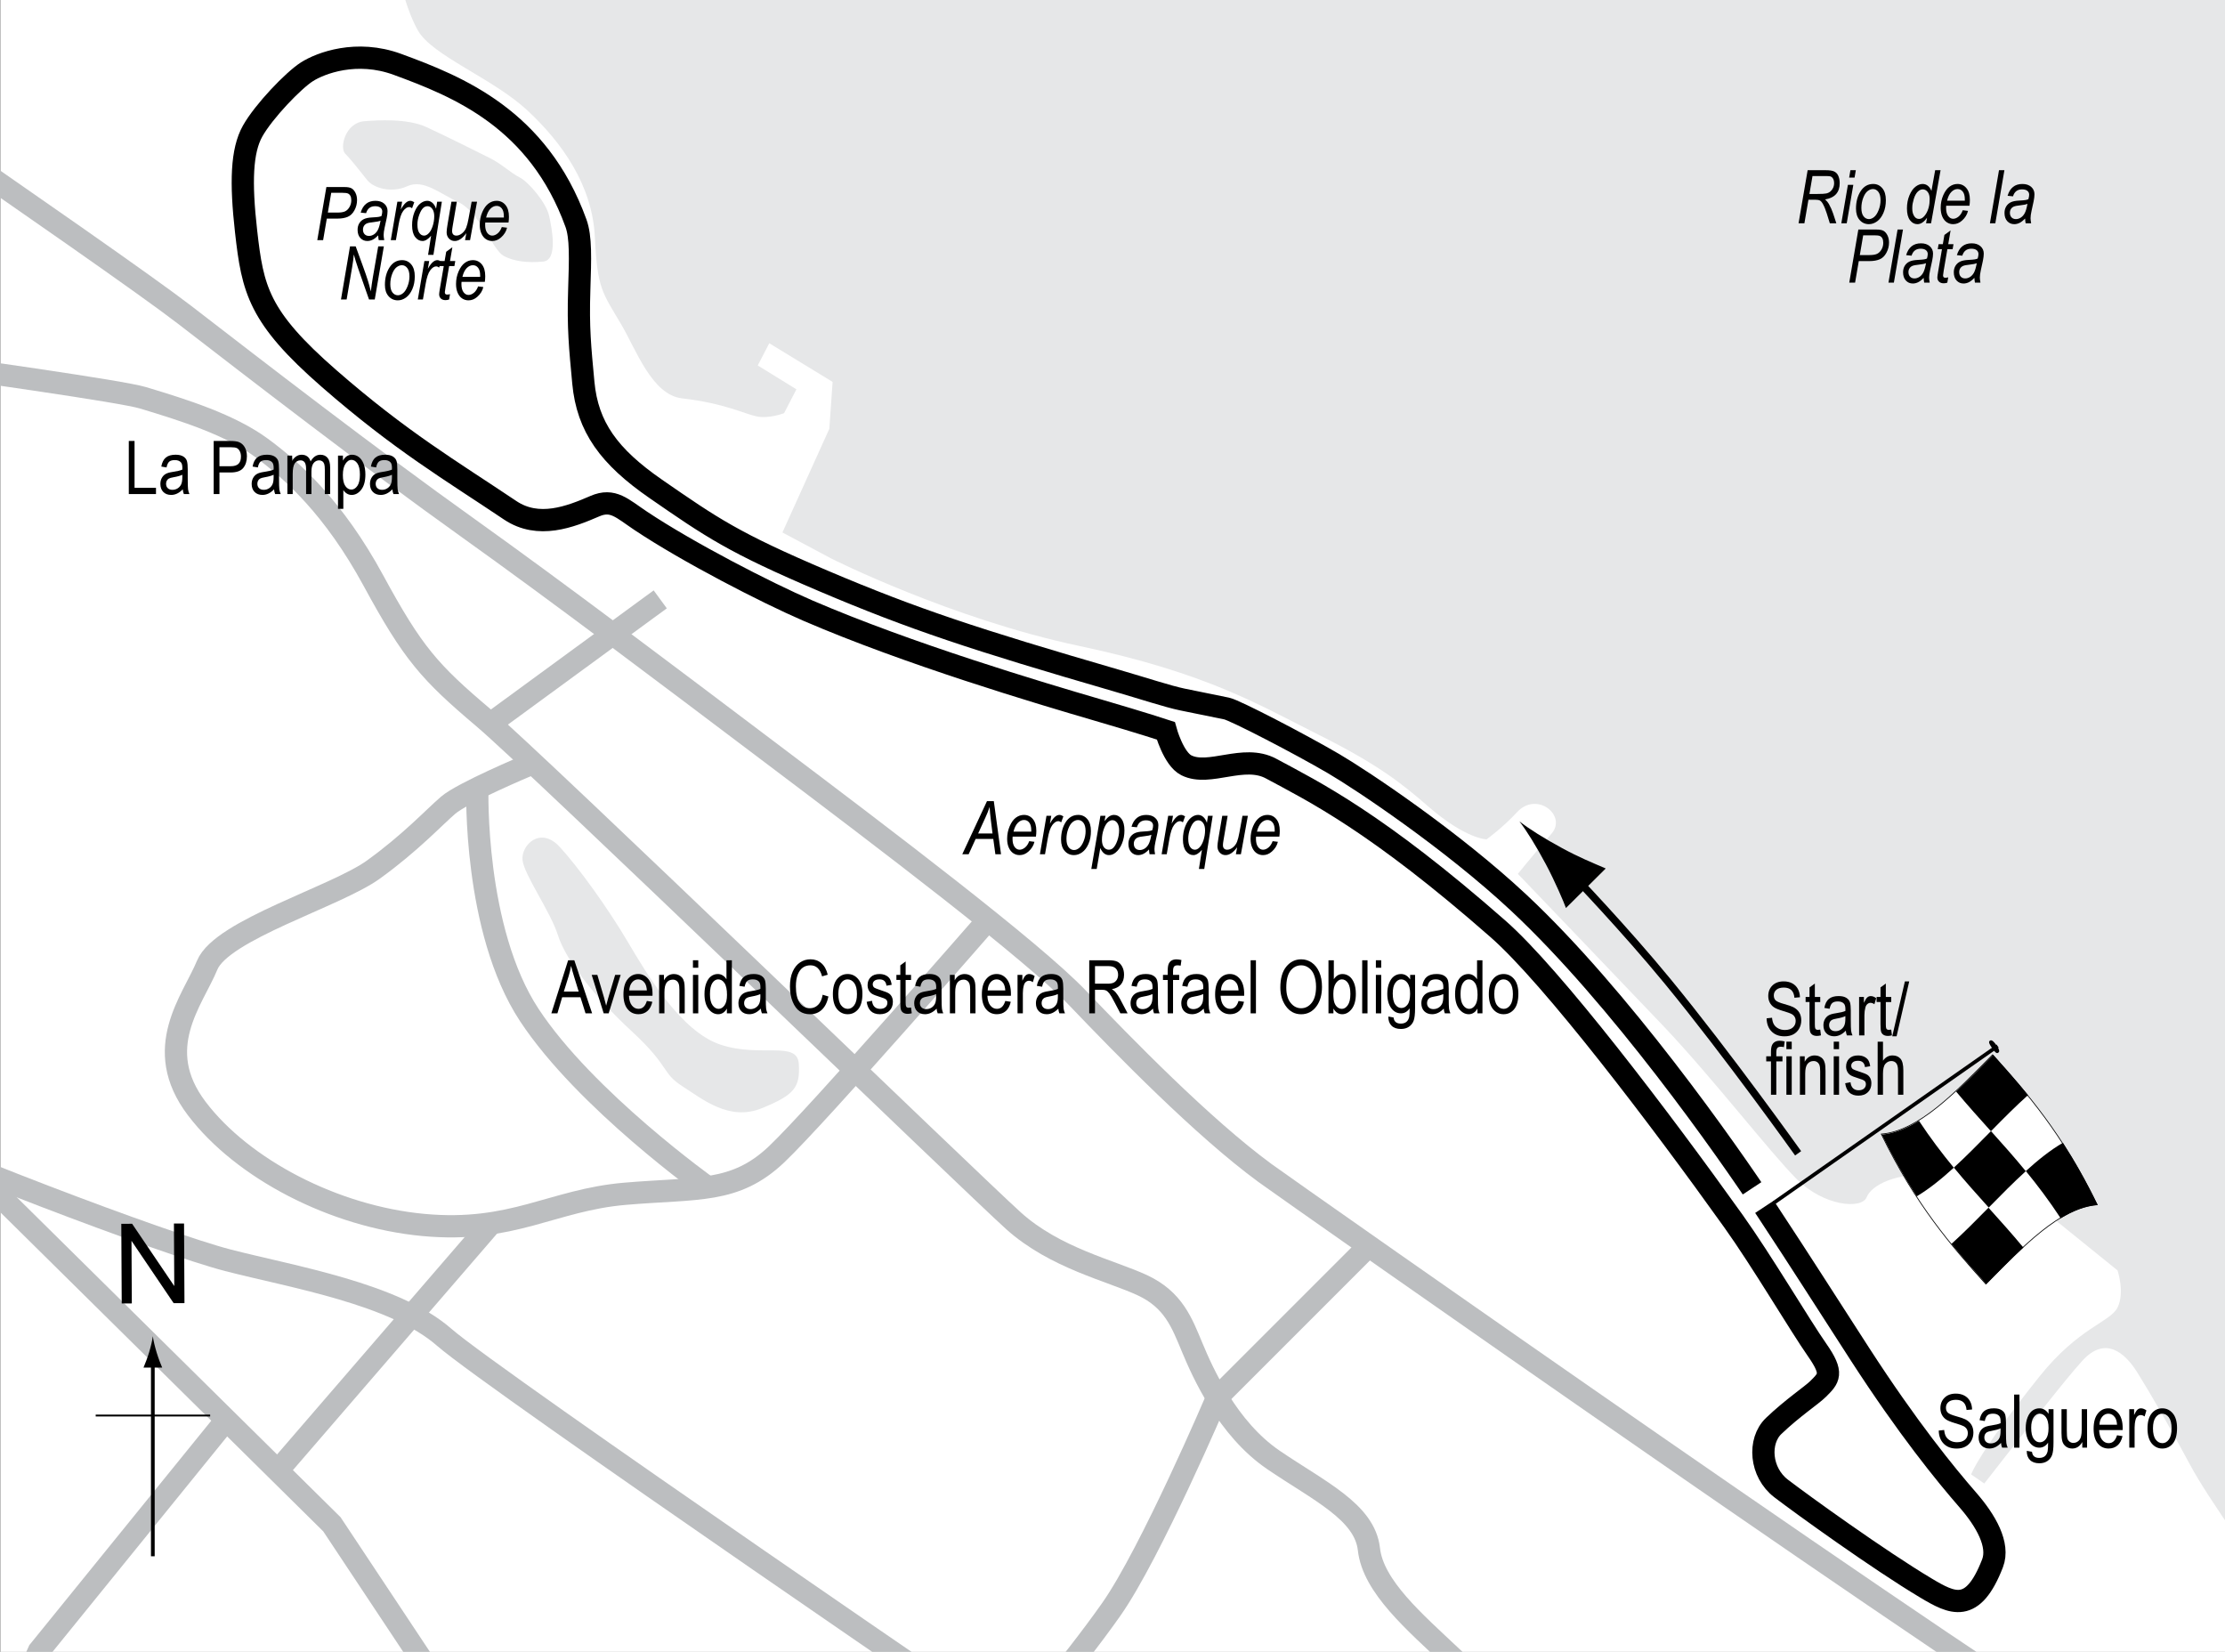 <?xml version="1.0" encoding="UTF-8"?> <svg xmlns="http://www.w3.org/2000/svg" xmlns:xlink="http://www.w3.org/1999/xlink" version="1.1" x="0px" y="0px" width="300px" height="222.708px" viewBox="0 0 300 222.708" xml:space="preserve"><rect x="0" y="0" width="300" height="222.708" fill="#808080" stroke="none"/> <g id="Layer_13"> <rect x="0.059" y="-1.15" fill="#FFFFFF" width="300.515" height="225.192"></rect> </g> <g id="Water"> <path fill="#E6E7E8" d="M53.919-2.64c0,0,0.887,4.031,2.44,6.766c1.923,3.386,10.093,6.433,14.752,10.759 c4.658,4.326,8.762,10.093,9.095,17.082c0.333,6.988,0.999,7.431,3.549,11.757c2.028,3.439,4.145,9.514,8.208,9.982 c5.769,0.666,8.43,2.108,10.094,2.44c1.664,0.333,3.66-0.444,3.66-0.444l1.664-3.216l-5.213-3.216l1.553-2.995l8.541,5.212 l-0.443,6.323l-6.322,13.976l6.655,3.548c0,0,16.083,8.098,33.387,11.757c17.302,3.661,24.29,7.986,32.275,11.979 c7.986,3.993,11.185,6.546,14.754,9.649c5.102,4.437,7.874,4.437,7.874,4.437s2.162-1.556,4.104-3.66 c2.662-2.884,6.766,0.443,4.658,2.884c-2.807,3.25-4.548,5.435-4.548,5.435s12.867,13.42,19.521,20.408 c6.655,6.989,14.419,17.081,18.079,20.742s8.763,4.104,9.428,2.44s4.037-3.343,8.874-2.996c1.553,0.113,1.108,0.778,1.108,0.778 l-1.331,4.104l2.883,1.274l6.104-4.602l5.212,2.439l10.98,8.873c0,0,0.998,2.996,0,4.992c-0.999,1.997-5.212,2.662-10.537,9.316 c-8.252,10.315-9.206,13.2-9.206,13.2l1.773,1.218c6.323-8.096,10.798-13.863,13.2-16.524c3.105-3.439,5.768-1.109,7.432,1.551 c1.664,2.662,4.438,7.433,7.1,12.424c2.662,4.992,9.205,13.644,11.534,17.97c2.328,4.324,6.181,7.881,10.538,11.313 c7.319,5.768,28.394,20.851,28.394,20.851l1.332-17.19l-27.398-18.856l4.55-9.317l22.849-2.329L346.85-2.751L53.919-2.64z"></path> <path fill="#E6E7E8" d="M49.137,16.34c1.799-0.138,5.777-0.398,8.367,0.797s6.972,3.386,8.565,4.183s2.789,1.992,3.984,2.59 s3.585,3.386,3.984,5.179s1.195,5.976-0.797,6.175s-3.984,0-5.378-0.797s-3.386-5.976-5.976-7.171s-4.781-3.187-6.972-2.191 s-4.582,0.199-5.378-0.797s-2.192-2.789-2.988-3.586S46.547,16.539,49.137,16.34z"></path> <path fill="#E6E7E8" d="M75.432,114.147c2.607,2.808,6.573,8.367,9.163,12.749s7.171,12.151,12.55,13.943 c5.378,1.793,10.358-0.598,10.558,2.59s-0.598,4.184-4.98,5.977s-7.968-1.195-10.757-2.988s-1.594-2.589-6.773-7.37 s-8.964-9.761-9.96-12.948s-4.582-8.168-4.781-10.16S72.843,111.359,75.432,114.147z"></path> </g> <g id="Sideroads"> <path fill="none" stroke="#BCBEC0" stroke-width="3" d="M-43.238-4.94c0,0,58.284,39.79,68.091,47.354 C34.66,49.98,49.511,61.47,63.241,71.277c12.04,8.6,26.417,19.47,40.35,29.982c15.973,12.05,35.587,26.9,41.753,33.345 c6.164,6.445,16.811,17.374,25.218,23.54c2.949,2.162,99.404,69.93,115.166,78.736"></path> <path fill="none" stroke="#BCBEC0" stroke-width="3" d="M-59.211,42.414c0,0,72.855,9.528,78.46,11.209 c5.604,1.681,11.769,3.642,15.971,6.725c4.204,3.083,9.807,8.125,15.131,17.933s7.565,12.33,14.851,18.494 c7.286,6.165,65.85,62.769,71.454,67.812c5.604,5.044,13.171,6.725,17.373,8.687c4.201,1.962,5.324,5.044,6.726,8.407 c1.4,3.361,4.763,10.928,10.928,15.131c6.165,4.202,12.329,7.006,12.891,12.05c0.56,5.043,6.163,9.808,11.207,14.57 c5.043,4.763,20.175,16.251,20.175,16.251"></path> <line fill="none" stroke="#BCBEC0" stroke-width="3" x1="89.021" y1="80.804" x2="66.043" y2="97.616"></line> <path fill="none" stroke="#BCBEC0" stroke-width="3" d="M71.087,103.221c0,0-8.687,3.644-10.647,5.324 c-1.961,1.681-5.044,5.043-10.088,8.686c-5.043,3.643-20.456,8.127-22.417,12.89c-1.961,4.764-7.564,11.208-1.4,19.335 c6.164,8.126,18.493,14.568,30.543,15.691c12.049,1.121,17.372-3.361,27.18-4.203c9.808-0.84,14.852-0.001,20.456-5.324 c5.604-5.324,28.301-31.384,28.301-31.384"></path> <path fill="none" stroke="#BCBEC0" stroke-width="3" d="M-61.172,133.483c3.643,3.362,31.945,12.049,41.752,17.093 s41.471,17.093,50.157,19.335c8.687,2.242,22.416,4.481,29.142,10.367c6.725,5.886,79.86,55.763,79.86,55.763"></path> <line fill="none" stroke="#BCBEC0" stroke-width="3" x1="66.043" y1="165.147" x2="37.742" y2="197.933"></line> <path fill="none" stroke="#BCBEC0" stroke-width="3" d="M64.362,106.303c0,0-0.56,19.054,7.005,30.542 c7.566,11.489,24.098,23.259,24.098,23.259"></path> <polyline fill="none" stroke="#BCBEC0" stroke-width="3" points="-2.047,159.263 44.748,205.498 66.884,238.842 "></polyline> <polyline fill="none" stroke="#BCBEC0" stroke-width="3" points="-0.647,235.76 5.238,222.591 30.457,191.488 "></polyline> <line fill="none" stroke="#BCBEC0" stroke-width="3" x1="-66.216" y1="189.526" x2="20.369" y2="238.282"></line> <path fill="none" stroke="#BCBEC0" stroke-width="3" d="M183.731,168.791l-19.614,19.614c0,0-8.966,21.015-14.29,28.58 c-5.325,7.567-13.73,17.374-13.73,17.374"></path> </g> <g id="_x31_957_Circuit"> <path fill="none" stroke="#000000" stroke-width="3" d="M78.653,51.598c0.555,5.964,3.47,9.96,9.761,14.309 c7.542,5.213,10.482,7.265,22.627,12.422c12.145,5.158,20.41,7.875,39.487,13.422c3.673,1.067,6.916,2.142,8.872,2.55 c2.663,0.555,3.325,0.688,5.99,1.221c1.11,0.222,9.873,4.769,14.421,7.431c3.85,2.254,15.927,10.307,24.957,18.746 c13.53,12.645,28.053,33.268,33.384,41.372c5.547,8.43,6.546,10.094,12.645,19.521c6.443,9.956,11.535,16.194,14.531,19.632 c2.426,2.785,4.295,6.039,3.327,8.541c-2.662,6.876-5.417,5.456-8.983,3.327c-6.323-3.771-16.695-11.258-19.522-13.421 c-2.829-2.163-3.126-6.396-0.999-8.43c2.552-2.441,5.141-4.143,5.99-4.991c1.441-1.441,2.114-2.033-0.11-5.213 c-2.329-3.328-7.486-12.058-11.314-17.414c-9.981-13.976-24.444-32.984-31.723-39.376c-16.415-14.418-24.845-18.522-30.613-21.629 c-3.712-1.999-8.318,1.109-11.424-0.443c-1.741-0.871-2.771-4.658-2.771-4.658s-3.036-1.005-9.097-2.773 c-7.985-2.33-25.623-7.585-39.153-13.421c-5.657-2.44-16.193-7.875-22.516-12.089c-2.545-1.696-3.769-3.055-6.212-1.997 c-3.327,1.441-7.611,3.114-11.424,0.555c-8.098-5.436-14.715-9.299-24.401-17.747c-9.539-8.319-10.315-11.979-11.203-19.854 c-0.747-6.621-0.611-10.869,0.886-13.531c1.498-2.662,5.49-6.821,7.321-7.986c1.83-1.165,6.682-3.025,12.201-0.998 c8.152,2.994,18.966,7.32,24.068,21.406c0.685,1.89,0.581,4.745,0.445,8.984C77.932,44.221,78.209,46.829,78.653,51.598z"></path> </g> <g id="Startline"> <line fill="none" stroke="#FFFFFF" stroke-width="3" x1="235.292" y1="162.626" x2="238.817" y2="160.296"></line> </g> <g id="Flag"> <g> <g> <path fill="#FFFFFF" stroke="#000000" stroke-width="0.1" d="M267.751,173.113c-4.697-5.229-9.396-10.592-14.093-20.22 c5.001-0.392,10.001-5.615,15.002-10.69c4.697,5.229,9.394,10.588,14.091,20.203 C277.751,162.812,272.751,168.039,267.751,173.113z"></path> <path d="M268.44,152.511c-1.566-1.742-3.133-3.477-4.699-5.355c1.667-1.547,3.335-3.258,5.002-4.949 c1.565,1.744,3.131,3.504,4.696,5.435C271.773,149.133,270.106,150.817,268.44,152.511z"></path> <path d="M258.432,161.286c-1.565-2.405-3.132-5.129-4.697-8.324c1.667-0.146,3.333-0.827,5-1.857 c1.566,2.365,3.132,4.422,4.698,6.322C261.766,158.95,260.099,160.299,258.432,161.286z"></path> <path d="M268.142,162.8c-1.566-1.742-3.133-3.485-4.699-5.385c1.667-1.525,3.335-3.227,5.002-4.92 c1.565,1.742,3.131,3.492,4.696,5.402C271.475,159.411,269.808,161.106,268.142,162.8z"></path> <path d="M267.811,173.124c-1.566-1.744-3.132-3.501-4.698-5.424c1.666-1.501,3.332-3.188,4.998-4.881 c1.566,1.741,3.134,3.479,4.7,5.367C271.144,169.725,269.478,171.432,267.811,173.124z"></path> <path d="M277.846,164.246c-1.566-2.385-3.133-4.456-4.699-6.366c1.666-1.514,3.333-2.846,4.999-3.811 c1.565,2.426,3.13,5.174,4.695,8.397C281.176,162.583,279.511,163.237,277.846,164.246z"></path> </g> </g> <line fill="#FFFFFF" stroke="#000000" stroke-width="0.5" x1="269.34" y1="141.028" x2="239.228" y2="162.12"></line> <path d="M269.426,141.921c-0.159,0.112-0.313,0.123-0.819-0.598c-0.505-0.723-0.468-0.9-0.311-1.016 c0.162-0.11,0.382-0.11,0.887,0.613C269.688,141.64,269.586,141.81,269.426,141.921z"></path> <g> <path fill="none" stroke="#000000" d="M242.443,155.487c0,0-9.436-13.245-17.583-23.167c-5.816-7.083-12.821-14.376-12.821-14.376 "></path> <path d="M210.632,114.349c2.277,1.232,3.902,1.89,5.871,2.737l-5.364,5.332c-0.262-0.743-1.483-3.605-2.701-5.89 c-1.303-2.449-2.609-4.544-3.568-5.789C206.107,111.708,208.195,113.032,210.632,114.349z"></path> </g> </g> <g id="North"> <g> <g> <g> <line fill="none" stroke="#000000" stroke-width="0.5" x1="20.606" y1="209.814" x2="20.606" y2="183.531"></line> <path d="M20.094,182.352c-0.25,0.826-0.48,1.363-0.746,2.027h2.521c-0.113-0.238-0.496-1.201-0.746-2.027 c-0.268-0.885-0.449-1.688-0.516-2.207C20.543,180.664,20.36,181.467,20.094,182.352z"></path> </g> </g> </g> <line fill="none" stroke="#000000" stroke-width="0.25" x1="12.901" y1="190.84" x2="28.336" y2="190.84"></line> <g> <path d="M16.412,175.731l-0.057-10.737l1.458-0.008l5.685,8.4l-0.045-8.431l1.362-0.007l0.057,10.736l-1.458,0.008l-5.685-8.406 l0.045,8.438L16.412,175.731z"></path> </g> </g> <g id="_x31_957_Labels"> <g> <path d="M238.194,137.289l0.732-0.078c0.039,0.394,0.127,0.701,0.266,0.92s0.336,0.396,0.594,0.53 c0.256,0.133,0.547,0.2,0.869,0.2c0.461,0,0.82-0.113,1.076-0.338c0.256-0.226,0.383-0.519,0.383-0.88 c0-0.211-0.047-0.396-0.139-0.553c-0.094-0.158-0.232-0.287-0.42-0.388c-0.188-0.101-0.592-0.243-1.213-0.427 c-0.555-0.165-0.947-0.33-1.182-0.496s-0.418-0.377-0.547-0.632c-0.131-0.255-0.195-0.544-0.195-0.867 c0-0.58,0.188-1.053,0.561-1.421c0.375-0.368,0.879-0.552,1.514-0.552c0.438,0,0.818,0.086,1.145,0.259 c0.328,0.172,0.582,0.42,0.762,0.742c0.182,0.322,0.279,0.702,0.291,1.138l-0.746,0.068c-0.039-0.465-0.18-0.811-0.418-1.035 c-0.24-0.225-0.576-0.337-1.008-0.337c-0.439,0-0.775,0.099-1.006,0.295c-0.232,0.197-0.348,0.452-0.348,0.764 c0,0.29,0.086,0.514,0.254,0.674c0.17,0.159,0.551,0.321,1.143,0.484c0.58,0.16,0.986,0.299,1.221,0.417 c0.357,0.183,0.627,0.423,0.811,0.721c0.182,0.298,0.273,0.653,0.273,1.066c0,0.41-0.096,0.783-0.287,1.119 c-0.193,0.337-0.453,0.593-0.785,0.769c-0.33,0.175-0.727,0.263-1.193,0.263c-0.725,0-1.305-0.218-1.736-0.654 C238.434,138.625,238.209,138.035,238.194,137.289z"></path> <path d="M245.424,138.808l0.098,0.776c-0.197,0.052-0.377,0.078-0.537,0.078c-0.25,0-0.451-0.05-0.605-0.149 c-0.152-0.099-0.258-0.235-0.314-0.408s-0.086-0.516-0.086-1.03v-2.983h-0.527v-0.684h0.527v-1.284l0.719-0.527v1.812h0.727v0.684 h-0.727v3.032c0,0.28,0.021,0.46,0.063,0.542c0.063,0.117,0.178,0.176,0.348,0.176 C245.188,138.842,245.295,138.831,245.424,138.808z"></path> <path d="M248.872,138.954c-0.24,0.25-0.49,0.439-0.752,0.566c-0.26,0.127-0.529,0.19-0.811,0.19c-0.441,0-0.795-0.133-1.059-0.4 s-0.396-0.626-0.396-1.079c0-0.299,0.063-0.565,0.186-0.796c0.125-0.231,0.293-0.412,0.508-0.542s0.541-0.226,0.977-0.288 c0.586-0.086,1.016-0.188,1.289-0.308l0.006-0.225c0-0.355-0.064-0.604-0.191-0.747c-0.178-0.208-0.453-0.313-0.824-0.313 c-0.336,0-0.586,0.069-0.752,0.208s-0.289,0.4-0.367,0.783l-0.707-0.117c0.1-0.557,0.305-0.962,0.611-1.216 c0.309-0.254,0.748-0.381,1.322-0.381c0.445,0,0.795,0.084,1.049,0.251s0.414,0.375,0.48,0.623 c0.068,0.248,0.102,0.609,0.102,1.084v1.172c0,0.82,0.016,1.337,0.045,1.55c0.031,0.213,0.094,0.421,0.184,0.623h-0.752 C248.944,139.415,248.895,139.202,248.872,138.954z M248.813,136.991c-0.264,0.13-0.656,0.241-1.176,0.332 c-0.303,0.052-0.516,0.111-0.635,0.178c-0.121,0.067-0.215,0.161-0.281,0.283s-0.1,0.263-0.1,0.422 c0,0.248,0.076,0.445,0.229,0.593c0.154,0.148,0.365,0.222,0.635,0.222c0.258,0,0.49-0.067,0.701-0.2 c0.209-0.133,0.367-0.312,0.471-0.535c0.105-0.223,0.156-0.548,0.156-0.974V136.991z"></path> <path d="M250.665,139.594v-5.186h0.648v0.786c0.166-0.365,0.318-0.606,0.457-0.725s0.293-0.178,0.467-0.178 c0.24,0,0.486,0.094,0.736,0.283l-0.244,0.815c-0.178-0.127-0.354-0.19-0.521-0.19c-0.154,0-0.293,0.054-0.42,0.161 s-0.217,0.257-0.27,0.449c-0.09,0.335-0.137,0.692-0.137,1.069v2.715H250.665z"></path> <path d="M254.995,138.808l0.098,0.776c-0.197,0.052-0.377,0.078-0.537,0.078c-0.25,0-0.451-0.05-0.605-0.149 c-0.152-0.099-0.258-0.235-0.314-0.408s-0.086-0.516-0.086-1.03v-2.983h-0.527v-0.684h0.527v-1.284l0.719-0.527v1.812h0.727v0.684 h-0.727v3.032c0,0.28,0.021,0.46,0.063,0.542c0.063,0.117,0.178,0.176,0.348,0.176 C254.758,138.842,254.866,138.831,254.995,138.808z"></path> <path d="M255.137,139.711l1.701-7.397h0.586l-1.705,7.397H255.137z"></path> <path d="M238.782,147.594v-4.502h-0.639v-0.684h0.639v-0.552c0-0.407,0.043-0.712,0.127-0.915 c0.086-0.204,0.215-0.359,0.391-0.467c0.174-0.107,0.393-0.161,0.658-0.161c0.205,0,0.43,0.03,0.676,0.093l-0.107,0.762 c-0.15-0.033-0.291-0.049-0.426-0.049c-0.215,0-0.369,0.057-0.461,0.168c-0.094,0.113-0.139,0.326-0.139,0.643v0.479h0.83v0.684 h-0.83v4.502H238.782z"></path> <path d="M240.862,141.446v-1.011h0.719v1.011H240.862z M240.862,147.594v-5.186h0.719v5.186H240.862z"></path> <path d="M242.684,147.594v-5.186h0.648v0.732c0.156-0.285,0.348-0.498,0.572-0.639c0.227-0.141,0.486-0.211,0.779-0.211 c0.227,0,0.438,0.045,0.631,0.135c0.193,0.089,0.35,0.206,0.467,0.352c0.119,0.145,0.207,0.332,0.266,0.563 s0.088,0.586,0.088,1.064v3.188h-0.717v-3.158c0-0.381-0.033-0.659-0.098-0.836c-0.066-0.176-0.168-0.312-0.307-0.408 c-0.137-0.096-0.297-0.144-0.48-0.144c-0.344,0-0.619,0.129-0.824,0.386c-0.205,0.258-0.309,0.699-0.309,1.325v2.835H242.684z"></path> <path d="M247.245,141.446v-1.011h0.717v1.011H247.245z M247.245,147.594v-5.186h0.717v5.186H247.245z"></path> <path d="M248.788,146.041l0.717-0.137c0.043,0.366,0.158,0.639,0.346,0.816c0.189,0.179,0.439,0.268,0.75,0.268 c0.313,0,0.555-0.077,0.725-0.232c0.17-0.154,0.256-0.35,0.256-0.588c0-0.205-0.074-0.365-0.221-0.479 c-0.1-0.078-0.344-0.176-0.732-0.293c-0.559-0.172-0.934-0.318-1.123-0.439c-0.188-0.121-0.334-0.281-0.439-0.483 c-0.104-0.202-0.156-0.431-0.156-0.688c0-0.443,0.143-0.803,0.426-1.079s0.676-0.415,1.176-0.415c0.316,0,0.594,0.057,0.832,0.171 c0.24,0.114,0.424,0.267,0.551,0.459s0.215,0.468,0.264,0.825l-0.703,0.117c-0.066-0.566-0.373-0.85-0.924-0.85 c-0.313,0-0.545,0.063-0.697,0.188c-0.154,0.125-0.23,0.284-0.23,0.479c0,0.191,0.074,0.342,0.221,0.453 c0.088,0.064,0.35,0.168,0.783,0.311c0.596,0.189,0.982,0.34,1.156,0.453c0.176,0.111,0.313,0.266,0.41,0.459 c0.096,0.194,0.145,0.426,0.145,0.692c0,0.495-0.156,0.897-0.471,1.203c-0.314,0.307-0.742,0.46-1.287,0.46 C249.542,147.711,248.95,147.154,248.788,146.041z"></path> <path d="M253.167,147.594v-7.158h0.719v2.568c0.168-0.238,0.359-0.416,0.572-0.535c0.215-0.118,0.449-0.178,0.707-0.178 c0.451,0,0.809,0.145,1.07,0.432c0.264,0.289,0.395,0.816,0.395,1.585v3.286h-0.719v-3.286c0-0.449-0.08-0.771-0.238-0.967 c-0.16-0.195-0.379-0.293-0.66-0.293c-0.313,0-0.578,0.126-0.799,0.376c-0.219,0.25-0.328,0.695-0.328,1.333v2.837H253.167z"></path> </g> <g> <path d="M74.339,136.618l2.264-7.158h0.83l2.404,7.158h-0.889l-0.683-2.168h-2.47l-0.638,2.168H74.339z M76.024,133.679h1.999 l-0.61-1.982c-0.188-0.609-0.327-1.104-0.414-1.484c-0.076,0.459-0.184,0.915-0.322,1.367L76.024,133.679z"></path> <path d="M81.396,136.618l-1.617-5.186h0.762l0.915,3.105c0.104,0.352,0.195,0.7,0.273,1.045c0.063-0.273,0.15-0.602,0.265-0.986 l0.949-3.164h0.742l-1.617,5.186H81.396z"></path> <path d="M87.215,134.948l0.742,0.112c-0.124,0.553-0.348,0.971-0.672,1.252c-0.323,0.282-0.725,0.422-1.203,0.422 c-0.603,0-1.09-0.229-1.463-0.686c-0.372-0.458-0.559-1.117-0.559-1.98c0-0.895,0.188-1.578,0.564-2.048 c0.375-0.47,0.852-0.706,1.428-0.706c0.55,0,1.009,0.231,1.377,0.693s0.552,1.131,0.552,2.007l-0.005,0.234h-3.174 c0.029,0.583,0.164,1.022,0.405,1.318s0.534,0.444,0.879,0.444C86.627,136.013,87.003,135.658,87.215,134.948z M84.847,133.527 h2.373c-0.032-0.449-0.129-0.785-0.288-1.006c-0.231-0.322-0.525-0.483-0.884-0.483c-0.322,0-0.598,0.134-0.825,0.403 S84.87,133.072,84.847,133.527z"></path> <path d="M88.871,136.618v-5.186h0.649v0.732c0.156-0.285,0.347-0.498,0.572-0.638c0.227-0.141,0.485-0.211,0.778-0.211 c0.227,0,0.438,0.045,0.631,0.134s0.35,0.207,0.468,0.352c0.119,0.145,0.207,0.333,0.266,0.564s0.088,0.586,0.088,1.064v3.188 h-0.718v-3.158c0-0.381-0.032-0.66-0.098-0.836c-0.065-0.176-0.167-0.312-0.306-0.408c-0.138-0.096-0.298-0.144-0.48-0.144 c-0.345,0-0.62,0.129-0.825,0.386s-0.308,0.699-0.308,1.325v2.835H88.871z"></path> <path d="M93.431,130.471v-1.011h0.718v1.011H93.431z M93.431,136.618v-5.186h0.718v5.186H93.431z"></path> <path d="M98.006,136.618v-0.654c-0.13,0.25-0.298,0.442-0.503,0.574s-0.427,0.198-0.664,0.198c-0.501,0-0.935-0.237-1.302-0.71 c-0.365-0.474-0.549-1.14-0.549-2c0-0.589,0.081-1.089,0.244-1.499c0.162-0.41,0.379-0.714,0.65-0.913s0.572-0.298,0.904-0.298 c0.237,0,0.457,0.063,0.66,0.188s0.372,0.3,0.505,0.525v-2.568h0.728v7.158H98.006z M95.726,134.03c0,0.67,0.116,1.168,0.35,1.494 c0.232,0.326,0.504,0.488,0.813,0.488c0.306,0,0.571-0.156,0.796-0.469s0.337-0.785,0.337-1.416c0-0.726-0.112-1.256-0.337-1.589 s-0.508-0.5-0.85-0.5c-0.304,0-0.563,0.16-0.782,0.481C95.835,132.84,95.726,133.343,95.726,134.03z"></path> <path d="M102.582,135.979c-0.241,0.25-0.491,0.439-0.752,0.566s-0.53,0.19-0.811,0.19c-0.442,0-0.796-0.133-1.06-0.4 s-0.396-0.626-0.396-1.079c0-0.299,0.062-0.565,0.186-0.796s0.293-0.412,0.508-0.542s0.54-0.226,0.977-0.288 c0.586-0.086,1.016-0.188,1.289-0.308l0.005-0.225c0-0.355-0.063-0.604-0.19-0.747c-0.179-0.208-0.454-0.313-0.825-0.313 c-0.335,0-0.586,0.069-0.752,0.208s-0.288,0.4-0.366,0.783l-0.708-0.117c0.101-0.557,0.305-0.962,0.613-1.216 c0.307-0.254,0.747-0.381,1.32-0.381c0.446,0,0.796,0.084,1.05,0.251s0.414,0.375,0.481,0.623c0.066,0.248,0.1,0.609,0.1,1.084 v1.172c0,0.82,0.016,1.337,0.047,1.55c0.03,0.213,0.092,0.421,0.183,0.623h-0.752 C102.653,136.439,102.604,136.226,102.582,135.979z M102.523,134.016c-0.264,0.13-0.656,0.241-1.177,0.332 c-0.303,0.052-0.515,0.111-0.635,0.178s-0.214,0.161-0.281,0.283c-0.066,0.122-0.1,0.263-0.1,0.422 c0,0.248,0.076,0.445,0.229,0.593s0.364,0.222,0.635,0.222c0.257,0,0.491-0.067,0.7-0.2c0.211-0.133,0.367-0.312,0.472-0.535 s0.156-0.548,0.156-0.974V134.016z"></path> <path d="M110.921,134.108l0.781,0.239c-0.173,0.804-0.475,1.404-0.905,1.799c-0.432,0.396-0.957,0.593-1.575,0.593 c-0.544,0-1.009-0.133-1.394-0.398c-0.387-0.266-0.702-0.691-0.947-1.278c-0.246-0.586-0.369-1.279-0.369-2.077 c0-0.788,0.123-1.455,0.369-2.001c0.246-0.545,0.579-0.958,0.999-1.236c0.421-0.279,0.89-0.418,1.408-0.418 c0.566,0,1.054,0.176,1.461,0.528c0.407,0.353,0.692,0.87,0.855,1.552l-0.762,0.22c-0.261-0.993-0.784-1.489-1.569-1.489 c-0.392,0-0.73,0.1-1.018,0.301c-0.286,0.2-0.516,0.512-0.687,0.936c-0.171,0.424-0.257,0.959-0.257,1.608 c0,0.98,0.173,1.716,0.518,2.207s0.804,0.735,1.377,0.735c0.423,0,0.789-0.15,1.096-0.452 C110.612,135.177,110.817,134.72,110.921,134.108z"></path> <path d="M112.298,134.025c0-0.895,0.188-1.571,0.563-2.026c0.377-0.456,0.853-0.684,1.429-0.684c0.566,0,1.04,0.228,1.421,0.684 s0.571,1.113,0.571,1.973c0,0.931-0.188,1.625-0.562,2.08s-0.852,0.684-1.431,0.684c-0.569,0-1.044-0.229-1.423-0.686 C112.488,135.592,112.298,134.917,112.298,134.025z M113.036,134.023c0,0.671,0.122,1.171,0.366,1.499s0.547,0.491,0.908,0.491 c0.339,0,0.629-0.166,0.872-0.496c0.242-0.331,0.363-0.829,0.363-1.494c0-0.668-0.122-1.166-0.366-1.494s-0.547-0.491-0.908-0.491 c-0.342,0-0.633,0.165-0.874,0.494S113.036,133.358,113.036,134.023z"></path> <path d="M116.854,135.065l0.718-0.137c0.042,0.366,0.157,0.639,0.346,0.816c0.188,0.179,0.438,0.268,0.75,0.268 c0.313,0,0.554-0.077,0.724-0.232c0.171-0.155,0.256-0.351,0.256-0.588c0-0.205-0.073-0.365-0.22-0.479 c-0.101-0.078-0.345-0.176-0.732-0.293c-0.56-0.172-0.935-0.319-1.123-0.439s-0.335-0.282-0.439-0.483s-0.156-0.431-0.156-0.688 c0-0.443,0.142-0.802,0.425-1.079s0.676-0.415,1.177-0.415c0.315,0,0.593,0.057,0.833,0.171c0.238,0.114,0.422,0.267,0.549,0.459 s0.215,0.467,0.264,0.825l-0.703,0.117c-0.065-0.566-0.373-0.85-0.923-0.85c-0.313,0-0.545,0.063-0.698,0.187 c-0.153,0.125-0.229,0.285-0.229,0.479c0,0.191,0.073,0.342,0.22,0.453c0.089,0.064,0.35,0.168,0.783,0.311 c0.597,0.189,0.982,0.34,1.157,0.453s0.312,0.266,0.409,0.46c0.097,0.194,0.146,0.425,0.146,0.692 c0,0.496-0.157,0.897-0.472,1.203c-0.313,0.307-0.742,0.46-1.286,0.46C117.608,136.735,117.017,136.179,116.854,135.065z"></path> <path d="M122.835,135.832l0.098,0.776c-0.198,0.052-0.378,0.078-0.537,0.078c-0.251,0-0.452-0.05-0.605-0.149 s-0.258-0.235-0.315-0.408c-0.057-0.172-0.085-0.516-0.085-1.03v-2.983h-0.527v-0.684h0.527v-1.284l0.718-0.527v1.812h0.728v0.684 h-0.728v3.032c0,0.28,0.021,0.46,0.063,0.542c0.062,0.117,0.178,0.176,0.347,0.176 C122.599,135.866,122.706,135.855,122.835,135.832z"></path> <path d="M126.283,135.979c-0.241,0.25-0.491,0.439-0.752,0.566s-0.53,0.19-0.811,0.19c-0.442,0-0.796-0.133-1.06-0.4 s-0.396-0.626-0.396-1.079c0-0.299,0.062-0.565,0.186-0.796s0.293-0.412,0.508-0.542s0.54-0.226,0.977-0.288 c0.586-0.086,1.016-0.188,1.289-0.308l0.005-0.225c0-0.355-0.063-0.604-0.19-0.747c-0.179-0.208-0.454-0.313-0.825-0.313 c-0.335,0-0.586,0.069-0.752,0.208s-0.288,0.4-0.366,0.783l-0.708-0.117c0.101-0.557,0.305-0.962,0.613-1.216 c0.307-0.254,0.747-0.381,1.32-0.381c0.446,0,0.796,0.084,1.05,0.251s0.414,0.375,0.481,0.623c0.066,0.248,0.1,0.609,0.1,1.084 v1.172c0,0.82,0.016,1.337,0.047,1.55c0.03,0.213,0.092,0.421,0.183,0.623h-0.752 C126.354,136.439,126.305,136.226,126.283,135.979z M126.224,134.016c-0.264,0.13-0.656,0.241-1.177,0.332 c-0.303,0.052-0.515,0.111-0.635,0.178s-0.214,0.161-0.281,0.283c-0.066,0.122-0.1,0.263-0.1,0.422 c0,0.248,0.076,0.445,0.229,0.593s0.364,0.222,0.635,0.222c0.257,0,0.491-0.067,0.7-0.2c0.211-0.133,0.367-0.312,0.472-0.535 s0.156-0.548,0.156-0.974V134.016z"></path> <path d="M128.075,136.618v-5.186h0.649v0.732c0.156-0.285,0.347-0.498,0.572-0.638c0.227-0.141,0.485-0.211,0.778-0.211 c0.227,0,0.438,0.045,0.631,0.134s0.35,0.207,0.468,0.352c0.119,0.145,0.207,0.333,0.266,0.564s0.088,0.586,0.088,1.064v3.188 h-0.718v-3.158c0-0.381-0.032-0.66-0.098-0.836c-0.065-0.176-0.167-0.312-0.305-0.408c-0.139-0.096-0.299-0.144-0.481-0.144 c-0.345,0-0.62,0.129-0.825,0.386s-0.308,0.699-0.308,1.325v2.835H128.075z"></path> <path d="M135.541,134.948l0.742,0.112c-0.124,0.553-0.348,0.971-0.671,1.252c-0.324,0.282-0.726,0.422-1.204,0.422 c-0.603,0-1.09-0.229-1.462-0.686c-0.373-0.458-0.56-1.117-0.56-1.98c0-0.895,0.188-1.578,0.563-2.048 c0.377-0.47,0.853-0.706,1.429-0.706c0.55,0,1.009,0.231,1.377,0.693s0.552,1.131,0.552,2.007l-0.005,0.234h-3.174 c0.029,0.583,0.164,1.022,0.405,1.318s0.534,0.444,0.879,0.444C134.953,136.013,135.329,135.658,135.541,134.948z M133.172,133.527h2.373c-0.032-0.449-0.129-0.785-0.288-1.006c-0.231-0.322-0.525-0.483-0.884-0.483 c-0.322,0-0.598,0.134-0.825,0.403S133.195,133.072,133.172,133.527z"></path> <path d="M137.196,136.618v-5.186h0.649v0.786c0.166-0.365,0.318-0.606,0.456-0.725c0.139-0.119,0.294-0.178,0.467-0.178 c0.241,0,0.486,0.094,0.737,0.283l-0.244,0.815c-0.179-0.127-0.354-0.19-0.522-0.19c-0.153,0-0.293,0.054-0.42,0.161 s-0.217,0.257-0.269,0.449c-0.091,0.335-0.137,0.692-0.137,1.069v2.715H137.196z"></path> <path d="M142.694,135.979c-0.241,0.25-0.491,0.439-0.752,0.566s-0.53,0.19-0.811,0.19c-0.442,0-0.796-0.133-1.06-0.4 s-0.396-0.626-0.396-1.079c0-0.299,0.062-0.565,0.186-0.796s0.293-0.412,0.508-0.542s0.54-0.226,0.977-0.288 c0.586-0.086,1.016-0.188,1.289-0.308l0.005-0.225c0-0.355-0.063-0.604-0.19-0.747c-0.179-0.208-0.454-0.313-0.825-0.313 c-0.335,0-0.586,0.069-0.752,0.208s-0.288,0.4-0.366,0.783l-0.708-0.117c0.101-0.557,0.306-0.962,0.612-1.216 c0.309-0.254,0.748-0.381,1.321-0.381c0.446,0,0.796,0.084,1.05,0.251s0.414,0.375,0.48,0.623 c0.067,0.248,0.101,0.609,0.101,1.084v1.172c0,0.82,0.016,1.337,0.046,1.55c0.031,0.213,0.093,0.421,0.184,0.623h-0.752 C142.765,136.439,142.716,136.226,142.694,135.979z M142.635,134.016c-0.264,0.13-0.656,0.241-1.177,0.332 c-0.303,0.052-0.515,0.111-0.635,0.178s-0.214,0.161-0.28,0.283c-0.067,0.122-0.101,0.263-0.101,0.422 c0,0.248,0.076,0.445,0.229,0.593s0.364,0.222,0.635,0.222c0.257,0,0.49-0.067,0.701-0.2c0.209-0.133,0.366-0.312,0.471-0.535 s0.156-0.548,0.156-0.974V134.016z"></path> <path d="M146.864,136.618v-7.158h2.603c0.544,0,0.944,0.067,1.204,0.2c0.258,0.133,0.471,0.355,0.637,0.666 s0.249,0.671,0.249,1.081c0,0.54-0.141,0.978-0.423,1.313c-0.281,0.335-0.69,0.548-1.228,0.639 c0.218,0.131,0.384,0.264,0.498,0.398c0.231,0.273,0.435,0.578,0.61,0.913l1.025,1.948h-0.977l-0.783-1.488 c-0.303-0.583-0.532-0.975-0.687-1.177s-0.304-0.338-0.448-0.409c-0.145-0.07-0.348-0.105-0.607-0.105h-0.897v3.179H146.864z M147.64,132.619h1.67c0.364,0,0.642-0.044,0.83-0.132s0.339-0.226,0.449-0.415s0.166-0.409,0.166-0.659 c0-0.361-0.105-0.646-0.317-0.852s-0.525-0.31-0.942-0.31h-1.855V132.619z"></path> <path d="M155.453,135.979c-0.241,0.25-0.491,0.439-0.752,0.566s-0.53,0.19-0.811,0.19c-0.442,0-0.796-0.133-1.06-0.4 s-0.396-0.626-0.396-1.079c0-0.299,0.062-0.565,0.186-0.796s0.293-0.412,0.508-0.542s0.54-0.226,0.977-0.288 c0.586-0.086,1.016-0.188,1.289-0.308l0.005-0.225c0-0.355-0.063-0.604-0.19-0.747c-0.179-0.208-0.454-0.313-0.825-0.313 c-0.335,0-0.586,0.069-0.752,0.208s-0.288,0.4-0.366,0.783l-0.708-0.117c0.101-0.557,0.305-0.962,0.613-1.216 c0.307-0.254,0.747-0.381,1.32-0.381c0.446,0,0.796,0.084,1.05,0.251s0.414,0.375,0.481,0.623c0.066,0.248,0.1,0.609,0.1,1.084 v1.172c0,0.82,0.016,1.337,0.047,1.55c0.03,0.213,0.092,0.421,0.183,0.623h-0.752 C155.524,136.439,155.475,136.226,155.453,135.979z M155.394,134.016c-0.264,0.13-0.656,0.241-1.177,0.332 c-0.303,0.052-0.515,0.111-0.635,0.178s-0.214,0.161-0.281,0.283c-0.066,0.122-0.1,0.263-0.1,0.422 c0,0.248,0.076,0.445,0.229,0.593s0.364,0.222,0.635,0.222c0.257,0,0.491-0.067,0.7-0.2c0.211-0.133,0.367-0.312,0.472-0.535 s0.156-0.548,0.156-0.974V134.016z"></path> <path d="M157.445,136.618v-4.502h-0.64v-0.684h0.64v-0.552c0-0.407,0.042-0.712,0.127-0.916s0.215-0.359,0.39-0.466 s0.394-0.161,0.658-0.161c0.206,0,0.431,0.031,0.676,0.093l-0.107,0.762c-0.149-0.033-0.291-0.049-0.425-0.049 c-0.215,0-0.368,0.056-0.462,0.168c-0.092,0.112-0.139,0.326-0.139,0.642v0.479h0.83v0.684h-0.83v4.502H157.445z"></path> <path d="M162.293,135.979c-0.241,0.25-0.491,0.439-0.752,0.566s-0.53,0.19-0.811,0.19c-0.442,0-0.796-0.133-1.06-0.4 s-0.396-0.626-0.396-1.079c0-0.299,0.062-0.565,0.186-0.796s0.293-0.412,0.508-0.542s0.54-0.226,0.977-0.288 c0.586-0.086,1.016-0.188,1.289-0.308l0.005-0.225c0-0.355-0.063-0.604-0.19-0.747c-0.179-0.208-0.454-0.313-0.825-0.313 c-0.335,0-0.586,0.069-0.752,0.208s-0.288,0.4-0.366,0.783l-0.708-0.117c0.101-0.557,0.306-0.962,0.612-1.216 c0.309-0.254,0.748-0.381,1.321-0.381c0.446,0,0.796,0.084,1.05,0.251s0.414,0.375,0.48,0.623 c0.067,0.248,0.101,0.609,0.101,1.084v1.172c0,0.82,0.016,1.337,0.046,1.55c0.031,0.213,0.093,0.421,0.184,0.623h-0.752 C162.365,136.439,162.316,136.226,162.293,135.979z M162.235,134.016c-0.264,0.13-0.656,0.241-1.177,0.332 c-0.303,0.052-0.515,0.111-0.635,0.178s-0.214,0.161-0.28,0.283c-0.067,0.122-0.101,0.263-0.101,0.422 c0,0.248,0.076,0.445,0.229,0.593s0.364,0.222,0.635,0.222c0.257,0,0.49-0.067,0.701-0.2c0.209-0.133,0.366-0.312,0.471-0.535 s0.156-0.548,0.156-0.974V134.016z"></path> <path d="M166.991,134.948l0.742,0.112c-0.124,0.553-0.348,0.971-0.672,1.252c-0.323,0.282-0.725,0.422-1.203,0.422 c-0.603,0-1.09-0.229-1.463-0.686c-0.372-0.458-0.559-1.117-0.559-1.98c0-0.895,0.188-1.578,0.564-2.048 c0.375-0.47,0.852-0.706,1.428-0.706c0.55,0,1.009,0.231,1.377,0.693s0.552,1.131,0.552,2.007l-0.005,0.234h-3.174 c0.029,0.583,0.164,1.022,0.405,1.318s0.534,0.444,0.879,0.444C166.403,136.013,166.779,135.658,166.991,134.948z M164.623,133.527h2.373c-0.032-0.449-0.129-0.785-0.288-1.006c-0.231-0.322-0.525-0.483-0.884-0.483 c-0.322,0-0.598,0.134-0.825,0.403S164.645,133.072,164.623,133.527z"></path> <path d="M168.622,136.618v-7.158h0.718v7.158H168.622z"></path> <path d="M172.63,133.132c0-1.221,0.269-2.159,0.806-2.815s1.206-0.984,2.007-0.984c0.518,0,0.989,0.146,1.416,0.439 s0.765,0.719,1.013,1.277c0.25,0.558,0.374,1.223,0.374,1.995c0,1.061-0.241,1.925-0.723,2.593 c-0.53,0.736-1.226,1.104-2.085,1.104c-0.866,0-1.563-0.377-2.09-1.133C172.87,134.924,172.63,134.099,172.63,133.132z M173.431,133.144c0,0.883,0.194,1.568,0.583,2.055c0.39,0.487,0.862,0.73,1.419,0.73c0.569,0,1.048-0.246,1.433-0.738 c0.387-0.492,0.579-1.215,0.579-2.17c0-0.616-0.1-1.167-0.298-1.652c-0.153-0.371-0.383-0.668-0.691-0.892 c-0.307-0.223-0.644-0.335-1.008-0.335c-0.586,0-1.068,0.244-1.447,0.733C173.621,131.365,173.431,132.121,173.431,133.144z"></path> <path d="M179.789,136.618h-0.669v-7.158h0.723v2.554c0.153-0.234,0.326-0.409,0.52-0.525c0.194-0.116,0.41-0.173,0.647-0.173 c0.332,0,0.634,0.099,0.905,0.298c0.272,0.199,0.489,0.5,0.652,0.903s0.244,0.894,0.244,1.47c0,0.879-0.185,1.557-0.553,2.034 s-0.799,0.715-1.291,0.715c-0.248,0-0.471-0.064-0.668-0.193s-0.367-0.32-0.511-0.574V136.618z M179.778,133.986 c0,0.537,0.049,0.939,0.146,1.206c0.099,0.267,0.237,0.47,0.416,0.61c0.18,0.14,0.379,0.21,0.598,0.21 c0.297,0,0.561-0.167,0.791-0.5c0.229-0.333,0.345-0.833,0.345-1.497c0-0.68-0.111-1.18-0.333-1.499s-0.494-0.479-0.817-0.479 c-0.297,0-0.563,0.167-0.796,0.5S179.778,133.355,179.778,133.986z"></path> <path d="M183.666,136.618v-7.158h0.718v7.158H183.666z"></path> <path d="M185.511,130.471v-1.011h0.718v1.011H185.511z M185.511,136.618v-5.186h0.718v5.186H185.511z"></path> <path d="M187.191,137.048l0.703,0.127c0.032,0.278,0.13,0.485,0.293,0.621c0.163,0.136,0.389,0.204,0.679,0.204 c0.315,0,0.567-0.076,0.754-0.227c0.188-0.151,0.315-0.377,0.384-0.676c0.042-0.183,0.063-0.566,0.063-1.153 c-0.156,0.223-0.332,0.392-0.527,0.504c-0.195,0.113-0.412,0.17-0.649,0.17c-0.508,0-0.93-0.215-1.265-0.645 c-0.384-0.495-0.576-1.157-0.576-1.987c0-0.557,0.085-1.043,0.254-1.46s0.392-0.723,0.666-0.918 c0.275-0.195,0.584-0.293,0.926-0.293c0.251,0,0.479,0.062,0.686,0.185c0.207,0.123,0.391,0.307,0.55,0.553v-0.62h0.664v4.482 c0,0.797-0.065,1.366-0.195,1.707s-0.344,0.609-0.64,0.806s-0.652,0.295-1.069,0.295c-0.55,0-0.974-0.148-1.27-0.444 S187.181,137.572,187.191,137.048z M187.787,133.933c0,0.682,0.112,1.18,0.338,1.493c0.225,0.313,0.5,0.47,0.827,0.47 c0.325,0,0.603-0.153,0.831-0.46c0.229-0.307,0.343-0.795,0.343-1.464c0-0.653-0.117-1.138-0.353-1.456 c-0.234-0.318-0.521-0.478-0.856-0.478c-0.3,0-0.563,0.159-0.79,0.478C187.9,132.833,187.787,133.306,187.787,133.933z"></path> <path d="M194.662,135.979c-0.241,0.25-0.491,0.439-0.752,0.566s-0.53,0.19-0.811,0.19c-0.442,0-0.796-0.133-1.06-0.4 s-0.396-0.626-0.396-1.079c0-0.299,0.062-0.565,0.186-0.796s0.293-0.412,0.508-0.542s0.54-0.226,0.977-0.288 c0.586-0.086,1.016-0.188,1.289-0.308l0.005-0.225c0-0.355-0.063-0.604-0.19-0.747c-0.179-0.208-0.454-0.313-0.825-0.313 c-0.335,0-0.586,0.069-0.752,0.208s-0.288,0.4-0.366,0.783l-0.708-0.117c0.101-0.557,0.305-0.962,0.613-1.216 c0.307-0.254,0.747-0.381,1.32-0.381c0.446,0,0.796,0.084,1.05,0.251s0.414,0.375,0.481,0.623c0.066,0.248,0.1,0.609,0.1,1.084 v1.172c0,0.82,0.016,1.337,0.047,1.55c0.03,0.213,0.092,0.421,0.183,0.623h-0.752 C194.733,136.439,194.684,136.226,194.662,135.979z M194.603,134.016c-0.264,0.13-0.656,0.241-1.177,0.332 c-0.303,0.052-0.515,0.111-0.635,0.178s-0.214,0.161-0.281,0.283c-0.066,0.122-0.1,0.263-0.1,0.422 c0,0.248,0.076,0.445,0.229,0.593s0.364,0.222,0.635,0.222c0.257,0,0.491-0.067,0.7-0.2c0.211-0.133,0.367-0.312,0.472-0.535 s0.156-0.548,0.156-0.974V134.016z"></path> <path d="M199.208,136.618v-0.654c-0.13,0.25-0.298,0.442-0.503,0.574s-0.427,0.198-0.664,0.198c-0.501,0-0.935-0.237-1.302-0.71 c-0.365-0.474-0.549-1.14-0.549-2c0-0.589,0.081-1.089,0.244-1.499c0.162-0.41,0.379-0.714,0.65-0.913s0.572-0.298,0.904-0.298 c0.237,0,0.457,0.063,0.66,0.188s0.372,0.3,0.505,0.525v-2.568h0.728v7.158H199.208z M196.927,134.03 c0,0.67,0.116,1.168,0.35,1.494c0.232,0.326,0.504,0.488,0.813,0.488c0.306,0,0.571-0.156,0.796-0.469s0.337-0.785,0.337-1.416 c0-0.726-0.112-1.256-0.337-1.589s-0.508-0.5-0.85-0.5c-0.304,0-0.563,0.16-0.782,0.481 C197.037,132.84,196.927,133.343,196.927,134.03z"></path> <path d="M200.741,134.025c0-0.895,0.188-1.571,0.564-2.026c0.375-0.456,0.852-0.684,1.428-0.684c0.566,0,1.04,0.228,1.421,0.684 s0.571,1.113,0.571,1.973c0,0.931-0.188,1.625-0.562,2.08s-0.852,0.684-1.431,0.684c-0.569,0-1.044-0.229-1.424-0.686 C200.93,135.592,200.741,134.917,200.741,134.025z M201.478,134.023c0,0.671,0.122,1.171,0.366,1.499s0.547,0.491,0.908,0.491 c0.339,0,0.629-0.166,0.871-0.496c0.243-0.331,0.364-0.829,0.364-1.494c0-0.668-0.122-1.166-0.366-1.494s-0.547-0.491-0.908-0.491 c-0.342,0-0.633,0.165-0.874,0.494S201.478,133.358,201.478,134.023z"></path> </g> <g> <path d="M17.366,66.609v-7.158h0.776v6.313h2.891v0.845H17.366z"></path> <path d="M24.642,65.97c-0.241,0.25-0.491,0.439-0.752,0.566s-0.53,0.19-0.811,0.19c-0.442,0-0.796-0.133-1.06-0.4 s-0.396-0.626-0.396-1.079c0-0.299,0.062-0.565,0.186-0.796s0.293-0.412,0.508-0.542s0.54-0.226,0.977-0.288 c0.586-0.086,1.016-0.188,1.289-0.308l0.005-0.225c0-0.355-0.063-0.604-0.19-0.747c-0.179-0.208-0.454-0.313-0.825-0.313 c-0.335,0-0.586,0.069-0.752,0.208s-0.288,0.4-0.366,0.783l-0.708-0.117c0.101-0.557,0.306-0.962,0.612-1.216 c0.309-0.254,0.748-0.381,1.321-0.381c0.446,0,0.796,0.084,1.05,0.251s0.414,0.375,0.48,0.623 c0.067,0.248,0.101,0.609,0.101,1.084v1.172c0,0.82,0.016,1.337,0.046,1.55c0.031,0.213,0.093,0.421,0.184,0.623h-0.752 C24.713,66.43,24.664,66.217,24.642,65.97z M24.583,64.007c-0.264,0.13-0.656,0.241-1.177,0.332 c-0.303,0.052-0.515,0.111-0.635,0.178s-0.214,0.161-0.28,0.283c-0.067,0.122-0.101,0.263-0.101,0.422 c0,0.248,0.076,0.445,0.229,0.593s0.364,0.222,0.635,0.222c0.257,0,0.49-0.067,0.701-0.2c0.209-0.133,0.366-0.312,0.471-0.535 s0.156-0.548,0.156-0.974V64.007z"></path> <path d="M28.812,66.609v-7.158h2.212c0.521,0,0.905,0.045,1.152,0.137c0.339,0.124,0.608,0.353,0.811,0.688 s0.303,0.747,0.303,1.235c0,0.645-0.164,1.17-0.493,1.577s-0.896,0.61-1.704,0.61h-1.504v2.91H28.812z M29.588,62.854h1.519 c0.479,0,0.828-0.108,1.05-0.325s0.332-0.543,0.332-0.979c0-0.283-0.055-0.526-0.163-0.728c-0.109-0.202-0.241-0.34-0.396-0.415 c-0.154-0.075-0.434-0.112-0.837-0.112h-1.504V62.854z"></path> <path d="M36.951,65.97c-0.241,0.25-0.491,0.439-0.752,0.566s-0.53,0.19-0.811,0.19c-0.442,0-0.796-0.133-1.06-0.4 s-0.396-0.626-0.396-1.079c0-0.299,0.062-0.565,0.186-0.796s0.293-0.412,0.508-0.542s0.54-0.226,0.977-0.288 c0.586-0.086,1.016-0.188,1.289-0.308l0.005-0.225c0-0.355-0.063-0.604-0.19-0.747c-0.179-0.208-0.454-0.313-0.825-0.313 c-0.335,0-0.586,0.069-0.752,0.208s-0.288,0.4-0.366,0.783l-0.708-0.117c0.101-0.557,0.305-0.962,0.613-1.216 c0.307-0.254,0.747-0.381,1.32-0.381c0.446,0,0.796,0.084,1.05,0.251s0.414,0.375,0.481,0.623c0.066,0.248,0.1,0.609,0.1,1.084 v1.172c0,0.82,0.016,1.337,0.047,1.55c0.03,0.213,0.092,0.421,0.183,0.623h-0.752C37.022,66.43,36.974,66.217,36.951,65.97z M36.893,64.007c-0.264,0.13-0.656,0.241-1.177,0.332c-0.303,0.052-0.515,0.111-0.635,0.178S34.867,64.678,34.8,64.8 c-0.066,0.122-0.1,0.263-0.1,0.422c0,0.248,0.076,0.445,0.229,0.593s0.364,0.222,0.635,0.222c0.257,0,0.491-0.067,0.7-0.2 c0.211-0.133,0.367-0.312,0.472-0.535s0.156-0.548,0.156-0.974V64.007z"></path> <path d="M38.748,66.609v-5.186h0.645v0.723c0.143-0.269,0.326-0.476,0.551-0.621c0.225-0.146,0.47-0.219,0.736-0.219 c0.299,0,0.552,0.077,0.758,0.23c0.206,0.154,0.354,0.378,0.441,0.673c0.17-0.301,0.365-0.527,0.585-0.677 c0.221-0.151,0.465-0.226,0.732-0.226c0.408,0,0.73,0.138,0.966,0.415s0.353,0.719,0.353,1.328v3.56h-0.718v-3.27 c0-0.372-0.027-0.635-0.081-0.79s-0.142-0.274-0.263-0.359c-0.121-0.084-0.257-0.127-0.407-0.127 c-0.312,0-0.564,0.123-0.761,0.369s-0.295,0.633-0.295,1.161v3.016h-0.718v-3.373c0-0.43-0.066-0.733-0.197-0.909 c-0.133-0.176-0.313-0.264-0.545-0.264c-0.329,0-0.588,0.133-0.779,0.398c-0.189,0.266-0.285,0.75-0.285,1.454v2.693H38.748z"></path> <path d="M45.574,68.597v-7.173h0.664v0.674c0.162-0.28,0.343-0.482,0.541-0.605s0.426-0.186,0.683-0.186 c0.335,0,0.637,0.099,0.906,0.298c0.271,0.199,0.487,0.5,0.651,0.906s0.246,0.893,0.246,1.462c0,0.882-0.185,1.562-0.554,2.039 c-0.37,0.477-0.804,0.715-1.302,0.715c-0.222,0-0.428-0.057-0.62-0.171s-0.358-0.275-0.498-0.483v2.524H45.574z M46.229,64.046 c0,0.67,0.112,1.165,0.336,1.482s0.495,0.476,0.813,0.476c0.305,0,0.573-0.165,0.804-0.493s0.346-0.836,0.346-1.523 c0-0.677-0.112-1.178-0.336-1.504c-0.225-0.326-0.497-0.488-0.818-0.488c-0.289,0-0.552,0.175-0.789,0.525 S46.229,63.378,46.229,64.046z"></path> <path d="M52.903,65.97c-0.241,0.25-0.491,0.439-0.752,0.566s-0.53,0.19-0.811,0.19c-0.442,0-0.796-0.133-1.06-0.4 s-0.396-0.626-0.396-1.079c0-0.299,0.062-0.565,0.186-0.796s0.293-0.412,0.508-0.542s0.54-0.226,0.977-0.288 c0.586-0.086,1.016-0.188,1.289-0.308l0.005-0.225c0-0.355-0.063-0.604-0.19-0.747c-0.179-0.208-0.454-0.313-0.825-0.313 c-0.335,0-0.586,0.069-0.752,0.208s-0.288,0.4-0.366,0.783l-0.708-0.117c0.101-0.557,0.306-0.962,0.612-1.216 c0.309-0.254,0.748-0.381,1.321-0.381c0.446,0,0.796,0.084,1.05,0.251s0.414,0.375,0.48,0.623 c0.067,0.248,0.101,0.609,0.101,1.084v1.172c0,0.82,0.016,1.337,0.046,1.55c0.031,0.213,0.093,0.421,0.184,0.623H53.05 C52.975,66.43,52.926,66.217,52.903,65.97z M52.845,64.007c-0.264,0.13-0.656,0.241-1.177,0.332 c-0.303,0.052-0.515,0.111-0.635,0.178s-0.214,0.161-0.28,0.283c-0.067,0.122-0.101,0.263-0.101,0.422 c0,0.248,0.076,0.445,0.229,0.593s0.364,0.222,0.635,0.222c0.257,0,0.49-0.067,0.701-0.2c0.209-0.133,0.366-0.312,0.471-0.535 s0.156-0.548,0.156-0.974V64.007z"></path> </g> <g> <path d="M242.502,30.104l1.225-7.158h2.434c0.527,0,0.906,0.057,1.139,0.171s0.406,0.282,0.518,0.503 c0.154,0.299,0.232,0.656,0.232,1.069c0,0.622-0.164,1.116-0.492,1.482s-0.82,0.604-1.477,0.715 c0.219,0.195,0.387,0.398,0.508,0.609c0.232,0.413,0.42,0.832,0.563,1.259l0.445,1.349h-0.879l-0.414-1.333 c-0.158-0.511-0.334-0.939-0.529-1.284c-0.123-0.225-0.254-0.375-0.391-0.449c-0.135-0.075-0.355-0.112-0.658-0.112h-0.891 l-0.545,3.179H242.502z M243.967,26.149h1.061c0.588,0,0.988-0.022,1.199-0.066s0.396-0.13,0.555-0.259s0.283-0.292,0.375-0.491 c0.094-0.199,0.141-0.418,0.141-0.659c0-0.218-0.039-0.401-0.117-0.549s-0.176-0.25-0.295-0.308 c-0.117-0.057-0.326-0.085-0.625-0.085h-1.879L243.967,26.149z"></path> <path d="M248.268,30.104l0.889-5.186h0.729l-0.889,5.186H248.268z M249.323,23.947l0.172-1.001h0.729l-0.172,1.001H249.323z"></path> <path d="M250.247,28.137c0-0.934,0.209-1.724,0.629-2.368s0.984-0.967,1.689-0.967c0.496,0,0.904,0.189,1.227,0.569 s0.482,0.919,0.482,1.619c0,0.641-0.109,1.214-0.33,1.719c-0.219,0.504-0.504,0.883-0.854,1.135s-0.717,0.378-1.102,0.378 c-0.504,0-0.92-0.187-1.25-0.559C250.411,29.29,250.247,28.781,250.247,28.137z M250.973,28.049c0,0.492,0.098,0.863,0.293,1.113 s0.439,0.376,0.732,0.376c0.232,0,0.463-0.094,0.693-0.281c0.232-0.187,0.434-0.497,0.605-0.93c0.174-0.433,0.26-0.877,0.26-1.333 c0-0.495-0.098-0.87-0.293-1.125s-0.438-0.383-0.723-0.383c-0.252,0-0.494,0.093-0.73,0.278s-0.436,0.492-0.596,0.92 C251.053,27.112,250.973,27.567,250.973,28.049z"></path> <path d="M259.827,29.353c-0.41,0.58-0.844,0.869-1.301,0.869c-0.393,0-0.725-0.177-0.998-0.532 c-0.275-0.355-0.412-0.887-0.412-1.597c0-0.635,0.111-1.217,0.33-1.746c0.221-0.529,0.492-0.919,0.814-1.169 s0.643-0.376,0.961-0.376c0.529,0,0.93,0.311,1.199,0.933l0.5-2.788h0.729l-1.281,7.158h-0.674L259.827,29.353z M257.838,27.932 l-0.004,0.21c0,0.43,0.1,0.781,0.301,1.055c0.154,0.211,0.357,0.317,0.611,0.317c0.328,0,0.629-0.208,0.9-0.625 c0.359-0.557,0.537-1.24,0.537-2.051c0-0.417-0.092-0.739-0.275-0.967s-0.402-0.342-0.656-0.342c-0.246,0-0.477,0.109-0.693,0.327 s-0.393,0.545-0.523,0.981S257.838,27.639,257.838,27.932z"></path> <path d="M264.641,28.342l0.707,0.088c-0.117,0.504-0.389,0.944-0.816,1.318c-0.355,0.316-0.75,0.474-1.188,0.474 c-0.311,0-0.592-0.084-0.846-0.251s-0.457-0.418-0.607-0.752c-0.148-0.333-0.225-0.731-0.225-1.194 c0-0.609,0.115-1.177,0.344-1.704c0.23-0.527,0.512-0.912,0.844-1.155s0.691-0.364,1.078-0.364c0.492,0,0.893,0.187,1.203,0.562 c0.313,0.375,0.467,0.903,0.467,1.587c0,0.254-0.018,0.514-0.053,0.781h-3.141c-0.01,0.104-0.014,0.196-0.014,0.277 c0,0.487,0.092,0.856,0.279,1.108c0.186,0.251,0.41,0.377,0.672,0.377c0.248,0,0.492-0.099,0.732-0.296 S264.506,28.714,264.641,28.342z M262.528,27.058h2.391v-0.181c0-0.464-0.092-0.812-0.273-1.043 c-0.184-0.231-0.416-0.348-0.699-0.348c-0.307,0-0.588,0.131-0.844,0.392C262.846,26.139,262.655,26.532,262.528,27.058z"></path> <path d="M268.303,30.104l1.225-7.158h0.729l-1.225,7.158H268.303z"></path> <path d="M273.047,29.46c-0.268,0.28-0.518,0.477-0.752,0.591s-0.473,0.171-0.713,0.171c-0.377,0-0.689-0.135-0.939-0.405 c-0.248-0.27-0.373-0.638-0.373-1.104c0-0.332,0.074-0.622,0.221-0.869s0.352-0.437,0.615-0.569s0.643-0.209,1.135-0.232 c0.416-0.023,0.701-0.047,0.855-0.073s0.287-0.065,0.396-0.117c0.07-0.248,0.104-0.449,0.104-0.605 c0-0.217-0.082-0.391-0.246-0.521s-0.402-0.196-0.713-0.196c-0.627,0-1.033,0.313-1.219,0.938l-0.732-0.073 c0.316-1.061,0.98-1.592,1.994-1.592c0.5,0,0.898,0.131,1.191,0.393c0.293,0.262,0.439,0.591,0.439,0.988 c0,0.272-0.039,0.592-0.115,0.958l-0.279,1.283c-0.09,0.408-0.135,0.739-0.135,0.992c0,0.174,0.029,0.404,0.084,0.688h-0.744 C273.086,29.942,273.061,29.727,273.047,29.46z M273.366,27.478c-0.184,0.084-0.49,0.15-0.926,0.195 c-0.443,0.045-0.748,0.104-0.914,0.176s-0.295,0.181-0.389,0.327s-0.139,0.316-0.139,0.508c0,0.264,0.074,0.472,0.221,0.625 c0.148,0.153,0.346,0.229,0.592,0.229c0.232,0,0.459-0.072,0.676-0.215s0.393-0.35,0.529-0.62S273.268,28.024,273.366,27.478z"></path> <path d="M249.338,38.104l1.225-7.158h2.451c0.422,0,0.736,0.058,0.941,0.173c0.207,0.116,0.383,0.315,0.527,0.598 s0.217,0.612,0.217,0.986c0,0.485-0.117,0.943-0.35,1.375c-0.23,0.431-0.535,0.726-0.91,0.884s-0.826,0.237-1.355,0.237h-1.461 l-0.498,2.905H249.338z M250.762,34.389h1.289c0.467,0,0.816-0.058,1.049-0.173c0.234-0.116,0.43-0.31,0.586-0.583 c0.158-0.273,0.236-0.573,0.236-0.898c0-0.25-0.041-0.451-0.121-0.601c-0.082-0.15-0.191-0.255-0.33-0.317 c-0.141-0.062-0.391-0.093-0.754-0.093h-1.5L250.762,34.389z"></path> <path d="M254.625,38.104l1.227-7.158h0.729l-1.227,7.158H254.625z"></path> <path d="M259.37,37.46c-0.266,0.28-0.518,0.477-0.75,0.591c-0.234,0.114-0.473,0.171-0.713,0.171 c-0.377,0-0.691-0.135-0.939-0.405c-0.25-0.27-0.373-0.638-0.373-1.104c0-0.332,0.072-0.622,0.219-0.869s0.352-0.437,0.617-0.569 c0.264-0.132,0.643-0.209,1.135-0.232c0.414-0.023,0.699-0.047,0.855-0.073c0.154-0.026,0.285-0.065,0.396-0.117 c0.068-0.248,0.104-0.449,0.104-0.605c0-0.217-0.082-0.391-0.246-0.521s-0.402-0.196-0.715-0.196 c-0.625,0-1.031,0.313-1.219,0.938l-0.732-0.073c0.316-1.061,0.982-1.592,1.996-1.592c0.5,0,0.896,0.131,1.189,0.393 c0.293,0.262,0.441,0.591,0.441,0.988c0,0.272-0.039,0.592-0.117,0.958l-0.279,1.283c-0.088,0.408-0.133,0.739-0.133,0.992 c0,0.174,0.027,0.404,0.082,0.688h-0.744C259.409,37.942,259.383,37.727,259.37,37.46z M259.688,35.478 c-0.182,0.084-0.49,0.15-0.924,0.195c-0.445,0.045-0.75,0.104-0.916,0.176s-0.295,0.181-0.387,0.327 c-0.094,0.146-0.141,0.316-0.141,0.508c0,0.264,0.074,0.472,0.223,0.625c0.146,0.153,0.344,0.229,0.592,0.229 c0.232,0,0.457-0.072,0.674-0.215s0.395-0.35,0.529-0.62C259.475,36.433,259.592,36.024,259.688,35.478z"></path> <path d="M262.682,37.387l-0.123,0.723c-0.168,0.055-0.33,0.083-0.488,0.083c-0.264,0-0.471-0.072-0.625-0.215 c-0.152-0.143-0.23-0.335-0.23-0.576c0-0.114,0.037-0.378,0.107-0.792l0.514-3.006h-0.57l0.117-0.684h0.57l0.213-1.245l0.834-0.61 l-0.318,1.855h0.709l-0.117,0.684h-0.709l-0.49,2.861c-0.061,0.37-0.092,0.587-0.092,0.653c0,0.115,0.025,0.198,0.076,0.25 s0.125,0.079,0.225,0.079C262.432,37.445,262.565,37.426,262.682,37.387z"></path> <path d="M266.211,37.46c-0.268,0.28-0.518,0.477-0.752,0.591s-0.473,0.171-0.713,0.171c-0.377,0-0.689-0.135-0.939-0.405 c-0.248-0.27-0.373-0.638-0.373-1.104c0-0.332,0.074-0.622,0.221-0.869s0.352-0.437,0.615-0.569s0.643-0.209,1.135-0.232 c0.416-0.023,0.701-0.047,0.855-0.073s0.287-0.065,0.396-0.117c0.07-0.248,0.104-0.449,0.104-0.605 c0-0.217-0.082-0.391-0.246-0.521s-0.402-0.196-0.713-0.196c-0.627,0-1.033,0.313-1.219,0.938l-0.732-0.073 c0.316-1.061,0.98-1.592,1.994-1.592c0.5,0,0.898,0.131,1.191,0.393c0.293,0.262,0.439,0.591,0.439,0.988 c0,0.272-0.039,0.592-0.115,0.958l-0.279,1.283c-0.09,0.408-0.135,0.739-0.135,0.992c0,0.174,0.029,0.404,0.084,0.688h-0.744 C266.25,37.942,266.225,37.727,266.211,37.46z M266.53,35.478c-0.184,0.084-0.49,0.15-0.926,0.195 c-0.443,0.045-0.748,0.104-0.914,0.176s-0.295,0.181-0.389,0.327s-0.139,0.316-0.139,0.508c0,0.264,0.074,0.472,0.221,0.625 c0.148,0.153,0.346,0.229,0.592,0.229c0.232,0,0.459-0.072,0.676-0.215s0.393-0.35,0.529-0.62S266.432,36.024,266.53,35.478z"></path> </g> <g> <path d="M42.78,32.375l1.226-7.158h2.45c0.422,0,0.736,0.058,0.942,0.173s0.382,0.315,0.526,0.598s0.217,0.612,0.217,0.986 c0,0.485-0.116,0.943-0.349,1.375c-0.231,0.431-0.535,0.726-0.91,0.884s-0.827,0.237-1.356,0.237h-1.461l-0.498,2.905H42.78z M44.204,28.659h1.289c0.467,0,0.816-0.058,1.05-0.173s0.429-0.31,0.586-0.583s0.236-0.573,0.236-0.898 c0-0.25-0.041-0.451-0.122-0.601s-0.19-0.255-0.33-0.317s-0.391-0.093-0.754-0.093H44.66L44.204,28.659z"></path> <path d="M50.991,31.73c-0.267,0.28-0.518,0.477-0.751,0.591c-0.234,0.114-0.473,0.171-0.713,0.171 c-0.377,0-0.69-0.135-0.939-0.405s-0.373-0.638-0.373-1.104c0-0.332,0.073-0.622,0.22-0.869s0.352-0.437,0.616-0.569 c0.264-0.132,0.643-0.209,1.135-0.232c0.415-0.023,0.7-0.047,0.855-0.073c0.154-0.026,0.286-0.065,0.396-0.117 c0.069-0.248,0.104-0.449,0.104-0.605c0-0.217-0.082-0.391-0.246-0.521S50.892,27.8,50.581,27.8c-0.626,0-1.032,0.313-1.219,0.938 l-0.732-0.073c0.316-1.061,0.981-1.592,1.995-1.592c0.5,0,0.897,0.131,1.19,0.393c0.293,0.262,0.44,0.591,0.44,0.988 c0,0.272-0.039,0.592-0.116,0.958l-0.279,1.283c-0.089,0.408-0.134,0.739-0.134,0.992c0,0.174,0.028,0.404,0.083,0.688h-0.744 C51.03,32.212,51.004,31.998,50.991,31.73z M51.309,29.748c-0.183,0.084-0.49,0.15-0.925,0.195 c-0.444,0.045-0.749,0.104-0.915,0.176s-0.295,0.181-0.388,0.327s-0.14,0.316-0.14,0.508c0,0.264,0.074,0.472,0.222,0.625 s0.345,0.229,0.592,0.229c0.232,0,0.458-0.072,0.675-0.215s0.394-0.35,0.529-0.62C51.096,30.704,51.212,30.295,51.309,29.748z"></path> <path d="M52.691,32.375l0.888-5.186h0.645l-0.182,1.06c0.425-0.785,0.852-1.177,1.279-1.177c0.146,0,0.324,0.063,0.535,0.19 l-0.298,0.82c-0.126-0.111-0.259-0.166-0.398-0.166c-0.266,0-0.531,0.175-0.796,0.525c-0.264,0.35-0.471,0.968-0.621,1.853 l-0.363,2.08H52.691z"></path> <path d="M58.125,31.784c-0.407,0.472-0.791,0.708-1.151,0.708c-0.392,0-0.725-0.179-0.999-0.537s-0.412-0.885-0.412-1.582 c0-0.651,0.104-1.239,0.313-1.763c0.21-0.524,0.47-0.912,0.78-1.162s0.628-0.376,0.951-0.376c0.247,0,0.476,0.088,0.685,0.264 s0.377,0.444,0.504,0.805l0.149-0.952h0.632l-1.139,7.173h-0.721L58.125,31.784z M56.281,30.263c0,0.517,0.086,0.896,0.259,1.139 s0.384,0.363,0.634,0.363c0.191,0,0.375-0.08,0.552-0.239c0.246-0.218,0.444-0.55,0.596-0.998c0.15-0.447,0.227-0.906,0.227-1.377 c0-0.426-0.089-0.758-0.266-0.995S57.896,27.8,57.656,27.8c-0.215,0-0.403,0.07-0.564,0.21c-0.215,0.188-0.403,0.505-0.566,0.951 S56.281,29.84,56.281,30.263z"></path> <path d="M62.873,31.433c-0.51,0.706-1.031,1.059-1.563,1.059c-0.31,0-0.568-0.111-0.777-0.332 c-0.21-0.221-0.314-0.506-0.314-0.854c0-0.221,0.045-0.596,0.136-1.123l0.512-2.993h0.729l-0.565,3.316 c-0.049,0.277-0.073,0.489-0.073,0.638c0,0.204,0.05,0.358,0.151,0.463c0.101,0.105,0.242,0.158,0.425,0.158 c0.257,0,0.513-0.103,0.769-0.31s0.442-0.465,0.562-0.775c0.119-0.311,0.225-0.728,0.318-1.251l0.41-2.239h0.729l-0.942,5.186 h-0.674L62.873,31.433z"></path> <path d="M67.658,30.612l0.708,0.088c-0.117,0.504-0.39,0.944-0.816,1.318c-0.355,0.316-0.751,0.474-1.188,0.474 c-0.31,0-0.592-0.084-0.846-0.251s-0.456-0.418-0.606-0.752c-0.149-0.333-0.225-0.731-0.225-1.194 c0-0.609,0.115-1.177,0.344-1.704c0.23-0.527,0.511-0.912,0.843-1.155s0.691-0.364,1.079-0.364c0.491,0,0.893,0.187,1.203,0.562 c0.312,0.375,0.467,0.903,0.467,1.587c0,0.254-0.018,0.514-0.054,0.781h-3.14c-0.01,0.104-0.015,0.196-0.015,0.277 c0,0.487,0.093,0.856,0.279,1.108s0.41,0.377,0.672,0.377c0.249,0,0.493-0.099,0.733-0.296S67.524,30.985,67.658,30.612z M65.544,29.328h2.392v-0.181c0-0.464-0.092-0.812-0.274-1.043c-0.183-0.231-0.415-0.348-0.699-0.348 c-0.307,0-0.588,0.131-0.844,0.392C65.863,28.409,65.671,28.802,65.544,29.328z"></path> <path d="M45.975,40.375l1.218-7.158h0.766l0.982,2.69c0.289,0.789,0.517,1.45,0.681,1.982c0.116,0.368,0.241,0.835,0.377,1.401 c0.075-0.616,0.164-1.238,0.267-1.866l0.729-4.208h0.762l-1.227,7.158h-0.775l-1.447-4.131c-0.255-0.737-0.455-1.382-0.601-1.933 c-0.036,0.465-0.111,1.037-0.228,1.714l-0.742,4.351H45.975z"></path> <path d="M51.898,38.407c0-0.934,0.21-1.724,0.63-2.368s0.983-0.967,1.689-0.967c0.495,0,0.903,0.189,1.226,0.569 s0.483,0.919,0.483,1.619c0,0.641-0.109,1.214-0.33,1.719c-0.219,0.504-0.504,0.883-0.854,1.135 c-0.351,0.252-0.718,0.378-1.102,0.378c-0.505,0-0.921-0.187-1.25-0.559S51.898,39.052,51.898,38.407z M52.625,38.319 c0,0.492,0.098,0.863,0.293,1.113s0.439,0.376,0.732,0.376c0.231,0,0.462-0.094,0.693-0.281s0.433-0.497,0.605-0.93 s0.259-0.877,0.259-1.333c0-0.495-0.098-0.87-0.293-1.125s-0.437-0.383-0.723-0.383c-0.251,0-0.494,0.093-0.729,0.278 c-0.236,0.186-0.436,0.492-0.596,0.92C52.706,37.383,52.625,37.837,52.625,38.319z"></path> <path d="M56.335,40.375l0.888-5.186h0.645l-0.182,1.06c0.425-0.785,0.852-1.177,1.279-1.177c0.146,0,0.324,0.063,0.535,0.19 l-0.298,0.82c-0.126-0.111-0.259-0.166-0.398-0.166c-0.266,0-0.531,0.175-0.796,0.525c-0.264,0.35-0.471,0.968-0.621,1.853 l-0.363,2.08H56.335z"></path> <path d="M60.677,39.657l-0.123,0.723c-0.168,0.055-0.331,0.083-0.489,0.083c-0.263,0-0.471-0.072-0.624-0.215 s-0.23-0.335-0.23-0.576c0-0.114,0.036-0.378,0.106-0.792l0.515-3.006H59.26l0.117-0.684h0.571l0.213-1.245l0.833-0.61 l-0.317,1.855h0.708l-0.117,0.684H60.56l-0.49,2.861c-0.062,0.37-0.093,0.587-0.093,0.653c0,0.115,0.025,0.198,0.076,0.25 s0.126,0.079,0.226,0.079C60.426,39.716,60.559,39.696,60.677,39.657z"></path> <path d="M64.461,38.612l0.708,0.088c-0.117,0.504-0.39,0.944-0.816,1.318c-0.355,0.316-0.751,0.474-1.188,0.474 c-0.31,0-0.592-0.084-0.846-0.251s-0.456-0.418-0.606-0.752c-0.149-0.333-0.225-0.731-0.225-1.194 c0-0.609,0.114-1.177,0.345-1.704c0.229-0.527,0.51-0.912,0.842-1.155s0.691-0.364,1.079-0.364c0.491,0,0.893,0.187,1.204,0.562 c0.311,0.375,0.466,0.903,0.466,1.587c0,0.254-0.018,0.514-0.054,0.781h-3.14c-0.01,0.104-0.015,0.196-0.015,0.277 c0,0.487,0.093,0.856,0.279,1.108s0.41,0.377,0.672,0.377c0.249,0,0.493-0.099,0.733-0.296S64.328,38.985,64.461,38.612z M62.348,37.328h2.392v-0.181c0-0.464-0.092-0.812-0.274-1.043c-0.183-0.231-0.415-0.348-0.699-0.348 c-0.307,0-0.588,0.131-0.844,0.392C62.667,36.409,62.475,36.802,62.348,37.328z"></path> </g> <g> <path d="M129.745,115.167l3.331-7.158h0.922l0.972,7.158h-0.762l-0.282-2.061h-2.379l-0.942,2.061H129.745z M131.884,112.369 h1.939l-0.225-1.797c-0.088-0.709-0.143-1.304-0.166-1.782c-0.13,0.41-0.323,0.897-0.581,1.46L131.884,112.369z"></path> <path d="M138.768,113.404l0.708,0.088c-0.117,0.504-0.39,0.944-0.816,1.318c-0.355,0.316-0.751,0.474-1.188,0.474 c-0.31,0-0.592-0.084-0.846-0.251s-0.456-0.418-0.606-0.752c-0.149-0.333-0.225-0.731-0.225-1.194 c0-0.609,0.115-1.177,0.344-1.704c0.23-0.527,0.511-0.912,0.843-1.155s0.691-0.364,1.079-0.364c0.491,0,0.893,0.187,1.203,0.562 c0.312,0.375,0.467,0.903,0.467,1.587c0,0.254-0.018,0.514-0.054,0.781h-3.14c-0.01,0.104-0.015,0.196-0.015,0.277 c0,0.487,0.093,0.856,0.279,1.108s0.41,0.377,0.672,0.377c0.249,0,0.493-0.099,0.733-0.296S138.634,113.777,138.768,113.404z M136.655,112.12h2.392v-0.181c0-0.464-0.092-0.812-0.274-1.043c-0.183-0.231-0.415-0.348-0.699-0.348 c-0.307,0-0.588,0.131-0.844,0.392C136.973,111.201,136.782,111.594,136.655,112.12z"></path> <path d="M140.212,115.167l0.888-5.186h0.645l-0.182,1.06c0.425-0.785,0.852-1.177,1.279-1.177c0.146,0,0.324,0.063,0.535,0.19 l-0.298,0.82c-0.126-0.111-0.259-0.166-0.398-0.166c-0.266,0-0.531,0.175-0.795,0.525c-0.265,0.35-0.472,0.968-0.622,1.853 l-0.363,2.08H140.212z"></path> <path d="M143.065,113.199c0-0.934,0.21-1.724,0.63-2.368s0.983-0.967,1.689-0.967c0.495,0,0.903,0.189,1.226,0.569 s0.483,0.919,0.483,1.619c0,0.641-0.109,1.214-0.33,1.719c-0.219,0.504-0.504,0.883-0.854,1.135 c-0.351,0.252-0.718,0.378-1.102,0.378c-0.505,0-0.921-0.187-1.25-0.559S143.065,113.844,143.065,113.199z M143.792,113.111 c0,0.492,0.098,0.863,0.293,1.113s0.439,0.376,0.732,0.376c0.231,0,0.462-0.094,0.693-0.281s0.433-0.497,0.605-0.93 s0.259-0.877,0.259-1.333c0-0.495-0.098-0.87-0.293-1.125s-0.437-0.383-0.723-0.383c-0.251,0-0.494,0.093-0.729,0.278 c-0.236,0.186-0.436,0.492-0.596,0.92C143.873,112.175,143.792,112.629,143.792,113.111z"></path> <path d="M147.142,117.154l1.229-7.173h0.679l-0.127,0.723c0.256-0.326,0.48-0.547,0.675-0.664 c0.195-0.117,0.399-0.176,0.613-0.176c0.392,0,0.723,0.177,0.993,0.532s0.406,0.874,0.406,1.558c0,0.645-0.109,1.232-0.328,1.763 c-0.22,0.531-0.509,0.941-0.869,1.23c-0.278,0.225-0.57,0.337-0.876,0.337c-0.509,0-0.903-0.317-1.182-0.952l-0.484,2.822H147.142 z M148.575,113.215c0,0.436,0.088,0.769,0.265,0.998s0.397,0.344,0.663,0.344c0.211,0,0.396-0.07,0.554-0.21 c0.227-0.201,0.423-0.534,0.588-0.997s0.248-0.931,0.248-1.402c0-0.442-0.088-0.781-0.265-1.017s-0.392-0.354-0.644-0.354 c-0.201,0-0.405,0.09-0.612,0.271c-0.207,0.181-0.392,0.499-0.554,0.954S148.575,112.728,148.575,113.215z"></path> <path d="M154.923,114.522c-0.267,0.28-0.518,0.477-0.751,0.591c-0.234,0.114-0.473,0.171-0.713,0.171 c-0.377,0-0.69-0.135-0.939-0.405s-0.373-0.638-0.373-1.104c0-0.332,0.073-0.622,0.22-0.869s0.352-0.437,0.616-0.569 c0.264-0.132,0.643-0.209,1.135-0.232c0.415-0.023,0.7-0.047,0.855-0.073c0.154-0.026,0.286-0.065,0.396-0.117 c0.069-0.248,0.104-0.449,0.104-0.605c0-0.217-0.082-0.391-0.246-0.521s-0.402-0.196-0.714-0.196 c-0.626,0-1.032,0.313-1.219,0.938l-0.732-0.073c0.316-1.061,0.981-1.592,1.995-1.592c0.5,0,0.897,0.131,1.19,0.393 c0.293,0.262,0.44,0.591,0.44,0.988c0,0.272-0.039,0.592-0.116,0.958l-0.279,1.283c-0.089,0.408-0.134,0.739-0.134,0.992 c0,0.174,0.028,0.404,0.083,0.688h-0.744C154.962,115.004,154.937,114.79,154.923,114.522z M155.242,112.54 c-0.183,0.084-0.49,0.15-0.925,0.195c-0.444,0.045-0.749,0.104-0.915,0.176s-0.295,0.181-0.388,0.327s-0.14,0.316-0.14,0.508 c0,0.264,0.074,0.472,0.222,0.625s0.345,0.229,0.592,0.229c0.232,0,0.458-0.072,0.675-0.215s0.394-0.35,0.529-0.62 C155.029,113.496,155.145,113.087,155.242,112.54z"></path> <path d="M156.624,115.167l0.888-5.186h0.645l-0.182,1.06c0.425-0.785,0.852-1.177,1.279-1.177c0.146,0,0.324,0.063,0.535,0.19 l-0.298,0.82c-0.126-0.111-0.259-0.166-0.398-0.166c-0.266,0-0.531,0.175-0.796,0.525c-0.264,0.35-0.471,0.968-0.621,1.853 l-0.363,2.08H156.624z"></path> <path d="M162.058,114.576c-0.407,0.472-0.791,0.708-1.151,0.708c-0.392,0-0.725-0.179-0.999-0.537s-0.412-0.885-0.412-1.582 c0-0.651,0.104-1.239,0.313-1.763c0.21-0.524,0.47-0.912,0.78-1.162s0.628-0.376,0.951-0.376c0.247,0,0.476,0.088,0.685,0.264 s0.377,0.444,0.504,0.805l0.149-0.952h0.632l-1.139,7.173h-0.721L162.058,114.576z M160.213,113.055 c0,0.517,0.086,0.896,0.259,1.139s0.384,0.363,0.634,0.363c0.191,0,0.375-0.08,0.552-0.239c0.246-0.218,0.444-0.55,0.596-0.998 c0.15-0.447,0.227-0.906,0.227-1.377c0-0.426-0.089-0.758-0.266-0.995s-0.386-0.356-0.626-0.356c-0.215,0-0.403,0.07-0.564,0.21 c-0.215,0.188-0.403,0.505-0.566,0.951S160.213,112.632,160.213,113.055z"></path> <path d="M166.805,114.225c-0.51,0.706-1.031,1.059-1.563,1.059c-0.31,0-0.568-0.111-0.777-0.332 c-0.21-0.221-0.314-0.506-0.314-0.854c0-0.221,0.045-0.596,0.136-1.123l0.512-2.993h0.729l-0.565,3.316 c-0.049,0.277-0.073,0.489-0.073,0.638c0,0.204,0.05,0.358,0.151,0.463c0.101,0.105,0.242,0.158,0.425,0.158 c0.257,0,0.513-0.103,0.769-0.31s0.442-0.465,0.562-0.775c0.119-0.311,0.225-0.728,0.318-1.251l0.41-2.239h0.729l-0.942,5.186 h-0.674L166.805,114.225z"></path> <path d="M171.59,113.404l0.708,0.088c-0.117,0.504-0.39,0.944-0.816,1.318c-0.355,0.316-0.751,0.474-1.188,0.474 c-0.31,0-0.592-0.084-0.846-0.251s-0.456-0.418-0.606-0.752c-0.149-0.333-0.225-0.731-0.225-1.194 c0-0.609,0.115-1.177,0.344-1.704c0.23-0.527,0.511-0.912,0.843-1.155s0.691-0.364,1.079-0.364c0.491,0,0.893,0.187,1.203,0.562 c0.312,0.375,0.467,0.903,0.467,1.587c0,0.254-0.018,0.514-0.054,0.781h-3.14c-0.01,0.104-0.015,0.196-0.015,0.277 c0,0.487,0.093,0.856,0.279,1.108s0.41,0.377,0.672,0.377c0.249,0,0.493-0.099,0.733-0.296S171.457,113.777,171.59,113.404z M169.477,112.12h2.392v-0.181c0-0.464-0.092-0.812-0.274-1.043c-0.183-0.231-0.415-0.348-0.699-0.348 c-0.307,0-0.588,0.131-0.844,0.392C169.795,111.201,169.604,111.594,169.477,112.12z"></path> </g> <g> <path d="M261.402,192.866l0.732-0.078c0.039,0.394,0.128,0.7,0.267,0.921c0.138,0.219,0.336,0.396,0.593,0.529 s0.547,0.2,0.869,0.2c0.462,0,0.821-0.112,1.077-0.339c0.255-0.226,0.383-0.519,0.383-0.879c0-0.211-0.047-0.396-0.139-0.553 c-0.094-0.158-0.233-0.287-0.42-0.389c-0.188-0.1-0.592-0.242-1.214-0.426c-0.554-0.165-0.947-0.33-1.182-0.496 s-0.417-0.377-0.547-0.633c-0.13-0.255-0.195-0.544-0.195-0.866c0-0.579,0.188-1.054,0.562-1.421s0.879-0.552,1.514-0.552 c0.437,0,0.818,0.087,1.145,0.259c0.328,0.172,0.582,0.42,0.762,0.742c0.182,0.322,0.278,0.701,0.291,1.138l-0.747,0.068 c-0.039-0.466-0.179-0.811-0.417-1.035c-0.24-0.225-0.576-0.337-1.009-0.337c-0.439,0-0.774,0.099-1.006,0.295 c-0.231,0.197-0.347,0.452-0.347,0.765c0,0.29,0.085,0.515,0.254,0.674s0.55,0.321,1.143,0.484c0.579,0.16,0.985,0.3,1.22,0.417 c0.358,0.184,0.628,0.424,0.811,0.721c0.183,0.298,0.274,0.652,0.274,1.066c0,0.409-0.096,0.782-0.288,1.119 c-0.192,0.336-0.453,0.592-0.784,0.768c-0.33,0.176-0.728,0.264-1.193,0.264c-0.726,0-1.305-0.219-1.736-0.654 C261.642,194.203,261.418,193.611,261.402,192.866z"></path> <path d="M269.8,194.531c-0.241,0.25-0.491,0.439-0.752,0.566s-0.53,0.19-0.811,0.19c-0.442,0-0.796-0.134-1.06-0.4 s-0.396-0.626-0.396-1.079c0-0.299,0.062-0.564,0.186-0.796s0.293-0.411,0.508-0.542s0.54-0.227,0.977-0.288 c0.586-0.086,1.016-0.188,1.289-0.308l0.005-0.225c0-0.355-0.063-0.604-0.19-0.747c-0.179-0.208-0.454-0.313-0.825-0.313 c-0.335,0-0.586,0.069-0.752,0.208c-0.166,0.14-0.288,0.4-0.366,0.783l-0.708-0.117c0.101-0.557,0.305-0.962,0.613-1.216 c0.307-0.254,0.747-0.381,1.32-0.381c0.446,0,0.796,0.084,1.05,0.251c0.254,0.168,0.414,0.375,0.481,0.623 c0.066,0.248,0.1,0.609,0.1,1.084v1.172c0,0.82,0.016,1.337,0.047,1.551c0.03,0.213,0.092,0.42,0.183,0.622h-0.752 C269.872,194.992,269.823,194.779,269.8,194.531z M269.742,192.568c-0.264,0.131-0.656,0.24-1.177,0.332 c-0.303,0.053-0.515,0.111-0.635,0.178c-0.12,0.067-0.214,0.162-0.281,0.283c-0.066,0.123-0.1,0.264-0.1,0.423 c0,0.247,0.076,0.445,0.229,0.593c0.153,0.148,0.364,0.223,0.635,0.223c0.257,0,0.491-0.066,0.7-0.2 c0.211-0.134,0.367-0.312,0.472-0.534c0.104-0.224,0.156-0.549,0.156-0.975V192.568z"></path> <path d="M271.568,195.171v-7.158h0.718v7.158H271.568z"></path> <path d="M273.272,195.601l0.703,0.127c0.032,0.278,0.13,0.485,0.293,0.621s0.389,0.204,0.679,0.204 c0.315,0,0.567-0.076,0.755-0.227c0.187-0.152,0.314-0.377,0.383-0.677c0.042-0.183,0.063-0.566,0.063-1.153 c-0.156,0.224-0.332,0.393-0.527,0.505c-0.195,0.113-0.412,0.17-0.649,0.17c-0.508,0-0.93-0.215-1.265-0.645 c-0.384-0.495-0.576-1.157-0.576-1.987c0-0.557,0.085-1.043,0.254-1.46s0.392-0.723,0.667-0.918 c0.274-0.195,0.583-0.293,0.925-0.293c0.251,0,0.479,0.062,0.687,0.185c0.206,0.123,0.39,0.307,0.549,0.553v-0.62h0.664v4.482 c0,0.798-0.065,1.366-0.195,1.706c-0.13,0.341-0.344,0.609-0.64,0.807c-0.296,0.196-0.652,0.295-1.069,0.295 c-0.55,0-0.974-0.148-1.27-0.444S273.262,196.125,273.272,195.601z M273.868,192.485c0,0.683,0.112,1.18,0.338,1.493 c0.225,0.313,0.5,0.47,0.826,0.47s0.604-0.153,0.832-0.46s0.343-0.795,0.343-1.464c0-0.653-0.117-1.138-0.353-1.456 c-0.234-0.318-0.521-0.478-0.856-0.478c-0.3,0-0.563,0.159-0.79,0.478S273.868,191.859,273.868,192.485z"></path> <path d="M280.757,195.171v-0.762c-0.166,0.293-0.361,0.513-0.586,0.659s-0.479,0.22-0.762,0.22c-0.335,0-0.622-0.091-0.859-0.271 c-0.237-0.182-0.396-0.41-0.476-0.687c-0.08-0.276-0.12-0.654-0.12-1.133v-3.213h0.718v2.876c0,0.533,0.027,0.891,0.08,1.072 c0.055,0.18,0.153,0.325,0.299,0.434c0.145,0.109,0.31,0.164,0.495,0.164c0.345,0,0.628-0.142,0.85-0.425 c0.188-0.244,0.283-0.692,0.283-1.343v-2.778h0.723v5.186H280.757z"></path> <path d="M285.44,193.501l0.742,0.112c-0.124,0.553-0.348,0.971-0.672,1.252c-0.323,0.282-0.725,0.423-1.203,0.423 c-0.603,0-1.09-0.229-1.463-0.687c-0.372-0.457-0.559-1.117-0.559-1.979c0-0.896,0.188-1.578,0.564-2.048 c0.375-0.471,0.852-0.706,1.428-0.706c0.55,0,1.009,0.231,1.377,0.693s0.552,1.132,0.552,2.007l-0.005,0.234h-3.174 c0.029,0.582,0.164,1.021,0.405,1.318s0.534,0.444,0.879,0.444C284.852,194.565,285.228,194.211,285.44,193.501z M283.072,192.08 h2.373c-0.032-0.449-0.129-0.785-0.288-1.006c-0.231-0.322-0.525-0.483-0.884-0.483c-0.322,0-0.598,0.134-0.825,0.403 C283.22,191.262,283.094,191.625,283.072,192.08z"></path> <path d="M287.095,195.171v-5.186h0.649v0.786c0.166-0.365,0.318-0.606,0.457-0.725c0.138-0.119,0.293-0.179,0.466-0.179 c0.241,0,0.486,0.095,0.737,0.283l-0.244,0.815c-0.179-0.127-0.354-0.19-0.522-0.19c-0.153,0-0.293,0.054-0.42,0.161 s-0.217,0.258-0.269,0.449c-0.091,0.336-0.137,0.691-0.137,1.069v2.715H287.095z"></path> <path d="M289.551,192.578c0-0.895,0.188-1.57,0.564-2.026c0.375-0.456,0.852-0.684,1.428-0.684c0.566,0,1.04,0.228,1.421,0.684 s0.571,1.113,0.571,1.973c0,0.931-0.188,1.624-0.562,2.08s-0.852,0.684-1.431,0.684c-0.569,0-1.044-0.229-1.424-0.687 C289.741,194.145,289.551,193.471,289.551,192.578z M290.289,192.576c0,0.671,0.122,1.17,0.366,1.498s0.547,0.491,0.908,0.491 c0.339,0,0.629-0.165,0.871-0.496c0.243-0.331,0.364-0.829,0.364-1.493c0-0.668-0.122-1.166-0.366-1.494s-0.547-0.491-0.908-0.491 c-0.342,0-0.633,0.165-0.874,0.493C290.409,191.414,290.289,191.91,290.289,192.576z"></path> </g> </g> </svg> 
